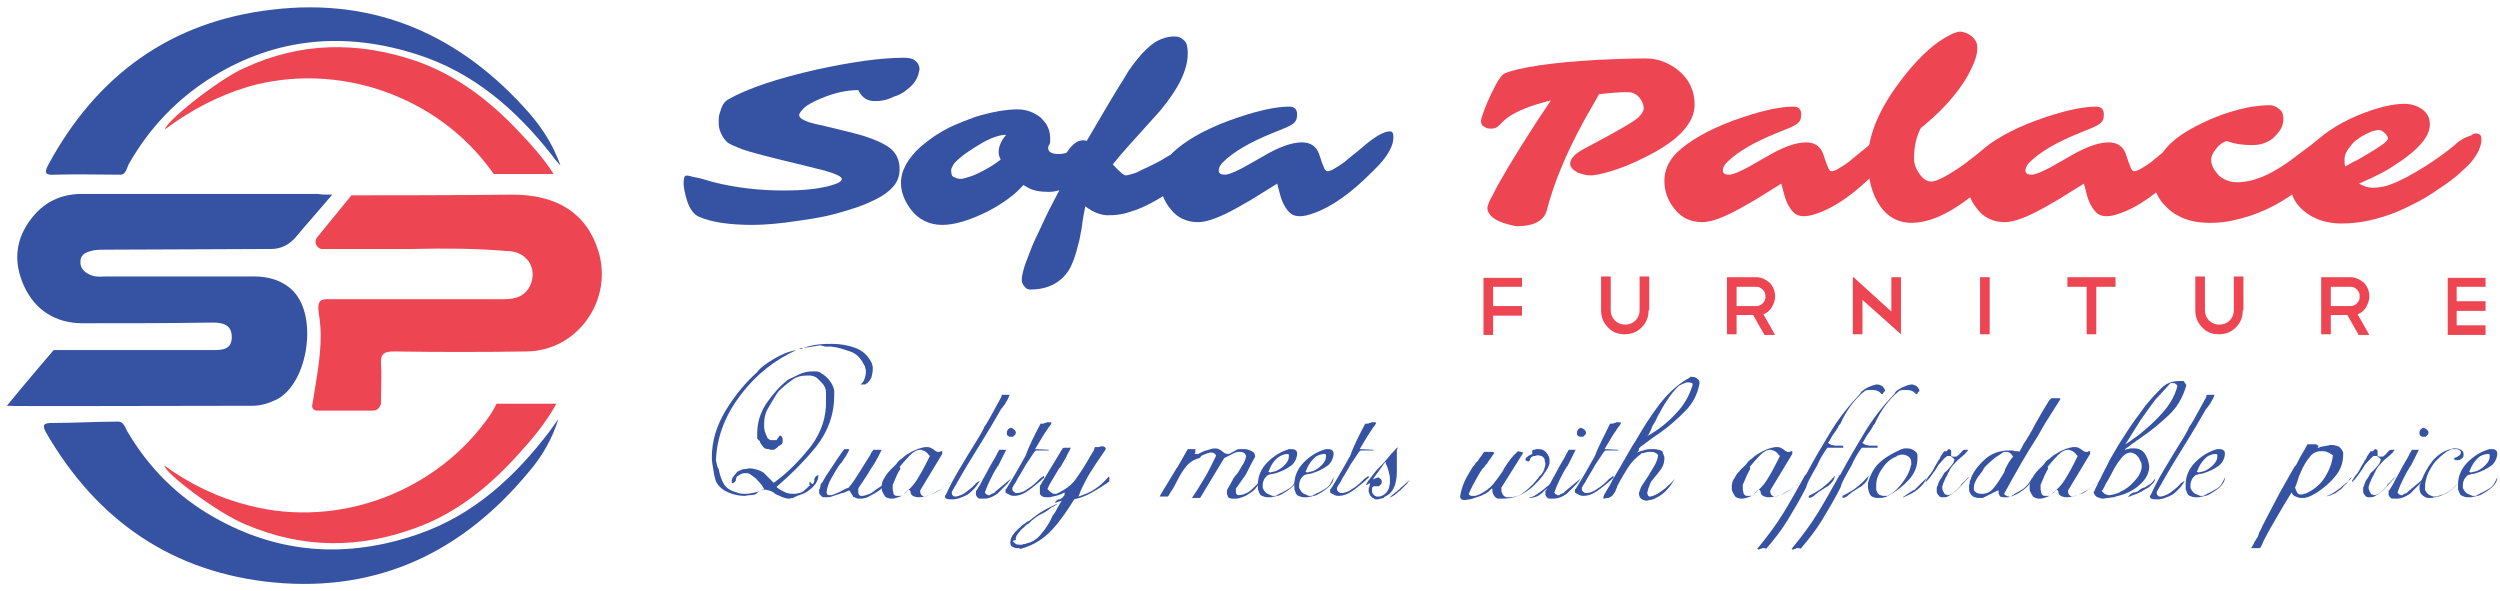 <?xml version="1.0" encoding="utf-8"?>
<!-- Generator: Adobe Illustrator 19.0.0, SVG Export Plug-In . SVG Version: 6.00 Build 0)  -->
<svg version="1.1" id="Layer_1" xmlns="http://www.w3.org/2000/svg" xmlns:xlink="http://www.w3.org/1999/xlink" x="0px" y="0px"
	 width="363.5px" height="86px" viewBox="0 0 363.5 86" style="enable-background:new 0 0 363.5 86;" xml:space="preserve">
<style type="text/css">
	.st0{fill:#3652A2;}
	.st1{fill:#ED4552;}
	.st2{fill:none;}
</style>
<g id="XMLID_6_">
	<g id="XMLID_2_">
		<g id="XMLID_190_">
			<path id="XMLID_172_" class="st0" d="M127.2,14.7c-1.1,0-1.9-0.5-2.4-1.6c-1.7,0-3.5,0.4-5.4,1.2c-1.2,0.5-2.1,1-2.5,1.4
				c-0.4,0.4-0.7,0.8-0.7,1c0,0.2,0.1,0.4,0.4,0.6c0.3,0.2,0.6,0.3,1.1,0.5c0.5,0.1,1,0.3,1.7,0.4c3.3,0.8,5.4,1.3,6.3,1.6
				c1.8,0.6,3.1,1.2,3.9,1.9c0.8,0.7,1.2,1.7,1.2,2.9c0,1-0.3,1.8-0.9,2.5c-0.6,0.7-1.4,1.3-2.4,1.8c-1,0.5-2.1,1-3.4,1.4
				c-1.2,0.4-2.6,0.8-3.9,1.1c-1.4,0.3-2.7,0.5-4.1,0.7c-2.6,0.4-4.9,0.6-6.7,0.6c-3.4,0-6-0.4-7.8-1.2c-0.7-0.3-1.3-1.1-1.7-2.3
				c-0.3-1-0.5-1.9-0.5-2.5c0-0.7,0.1-1,0.2-1.1c0.1-0.1,0.4-0.1,0.7,0c0.4,0.1,0.8,0.2,1.4,0.3l2.1,0.6c3.2,0.8,6.6,1.2,10.2,1.2
				c2.6,0,4.9-0.2,6.7-0.7c1.1-0.3,1.7-0.6,1.7-1c0-0.3-0.8-0.7-2.5-1.2c-0.8-0.2-1.7-0.4-2.8-0.7c-5.1-1.2-8.1-2-9.2-2.4
				c-1-0.4-1.7-0.7-2-0.9s-0.6-0.6-0.8-0.9c-0.4-0.7-0.6-1.3-0.6-1.9c0-0.6,0-1,0.1-1.4c0.1-0.3,0.2-0.6,0.3-0.9
				c0.2-0.6,0.5-0.9,0.9-1.2c3-1.7,7.3-3.1,13-4.4c5.1-1.1,9.3-1.7,12.6-1.7c0.7,0,1.2,0.1,1.5,0.3c0.6,0.4,0.8,0.9,0.8,1.4
				c-0.1,0.5-0.2,0.9-0.4,1.3c-0.2,0.4-0.5,0.8-0.8,1.1c-0.3,0.3-0.7,0.6-1.1,0.9c-0.4,0.2-0.8,0.5-1.3,0.6
				C128.9,14.6,128,14.7,127.2,14.7z"/>
			<path id="XMLID_174_" class="st0" d="M152.4,21.5c0,0.6,0.5,0.9,1.6,0.9c0.8,0,1.8-0.4,3.1-1.1l1.4-0.8c0.4-0.2,0.8-0.4,1.1-0.4
				c0.3,0,0.6,0.1,0.7,0.3c0.2,0.2,0.3,0.5,0.3,0.8c0,0.3-0.1,0.7-0.3,1.2c-0.2,0.5-0.5,0.9-0.9,1.4c-0.4,0.5-0.9,1-1.4,1.5
				c-0.5,0.5-1.1,0.9-1.7,1.3c-1.4,0.9-2.7,1.3-3.8,1.3c-1.3,0-2.3-0.2-3-0.6c-0.2-0.1-0.5-0.3-0.7-0.4c-1.2,1.4-3,2.7-5.3,3.9
				c-2.5,1.2-4.6,1.9-6.5,1.9c-1.9,0-3.5-0.8-4.6-2.3c-0.9-1.2-1.4-2.5-1.4-3.8c0-1.8,1-3.6,2.9-5.3c1.4-1.2,2.8-2.1,4.2-2.8
				c1.3-0.6,2.6-1.1,3.7-1.5c2.3-0.7,4.4-1.1,6.2-1.1c0.8,0,1.6,0.2,2.2,0.5c0.6,0.3,1.1,0.6,1.4,1c0.7,0.7,1.1,1.6,1.1,2.8
				c0,0.3,0,0.6-0.1,0.8C152.5,21.1,152.4,21.3,152.4,21.5z M138.3,24.7L138.3,24.7L138.3,24.7c0,0.6,0.1,0.9,0.3,1
				c0.5,0.3,1.1,0.4,1.7,0.2s1.1-0.3,1.7-0.6c1.3-0.6,2.5-1.3,3.5-2.1c-0.2-0.4-0.3-0.7-0.3-1.1c0-0.8,0.4-1.7,1.1-2.5
				c-0.9,0-2.2,0.4-3.7,1.3c-1.7,1-3,1.9-3.9,2.9C138.5,24.2,138.3,24.5,138.3,24.7z"/>
			<path id="XMLID_177_" class="st0" d="M167.6,29.4c-1.1,0.6-2.2,1.1-3.3,1.4c-1.1,0.4-2.2,0.5-3.2,0.5s-2.1-0.4-3.3-1.3
				c-0.2,1-0.4,2-0.5,3c-0.2,1-0.3,1.9-0.6,2.8c-0.2,0.9-0.5,1.8-0.8,2.5c-0.3,0.8-0.8,1.5-1.3,2c-1.2,1.2-2.8,1.8-4.8,1.8
				c-0.3,0-0.6-0.1-0.8-0.4c-0.4-0.4-0.5-0.9-0.4-1.5c0.1-0.6,0.3-1.4,0.7-2.4c0.4-1,0.8-2.2,1.4-3.4c0.6-1.2,1.2-2.6,1.9-4l2.2-4.2
				c-0.3-0.6-0.4-1.1-0.4-1.6c0-0.5,0.1-0.9,0.2-1.4c0.2-0.5,0.4-0.9,0.7-1.3c0.7-1,1.4-1.5,2.2-1.5c0.1,0,0.3,0,0.5,0.1
				c3-5.1,4.7-8,5.2-8.7l0.9-1.5c1.8-2.6,3.4-4.2,5-4.7c0.5-0.2,1.1-0.3,1.7-0.3c0.6,0,1,0.2,1.4,0.6c0.4,0.4,0.5,1,0.5,1.9
				c0,2.4-1.4,5.2-4.1,8.4l-4.5,5c-0.8,0.9-1.5,1.7-2.3,2.7c0.4,0.4,0.7,0.8,1.1,1.1c0.3,0.3,0.6,0.5,0.8,0.5c0.2,0,0.5-0.1,0.9-0.2
				c0.4-0.1,0.9-0.3,1.4-0.6c0.5-0.2,1.1-0.5,1.7-0.8c0.6-0.3,1.2-0.6,1.8-1c1.3-0.7,2.2-1.3,2.7-1.8c1-0.8,1.7-1.2,2.3-1.2
				c0.4,0,0.7,0.1,0.9,0.3c0.3,0.3,0.4,0.7,0.4,1.1c0,0.4-0.2,1-0.7,1.7c-0.4,0.7-1,1.5-1.8,2.2c-0.8,0.8-1.6,1.5-2.6,2.3
				C169.8,28.1,168.7,28.8,167.6,29.4z"/>
			<path id="XMLID_180_" class="st0" d="M202.1,19.1c0.4,0,0.5,0.3,0.5,0.9c0,1.1-0.7,2.5-2.2,4.1l-1,1c-3,3-5.8,5-8.4,5.9
				c-1.6,0.6-2.8,0.6-3.5-0.1c-0.6-0.6-1.1-1.5-1.4-2.7l-0.4-1.5l-3.7,2.3l-2.1,1.2c-2.5,1.4-4.4,2.1-5.7,2.1c-1.6,0-3-0.6-4-1.9
				c-1-1.2-1.5-2.6-1.5-4.1c0-1.5,0.6-2.9,1.8-4.1c1.8-1.7,4.5-3.3,8.3-4.7c3.6-1.3,6.5-2,8.7-2c0.7,0,1.1,0.4,1.1,1.1
				c0,0.5-0.1,0.9-0.3,1.1c-0.2,0.3-0.6,0.5-1.2,0.8l-2.2,0.9c-3.2,1.3-5.6,2.7-7.1,4.2c-0.4,0.4-0.6,0.8-0.6,1.2s0.3,0.6,0.9,0.6
				c0.6,0,2-0.6,4.2-1.9l1.4-0.8c2.2-1.3,4.1-2,5.6-2c1.3,0,2.1,0.6,2.5,1.7c0.1,0.3,0.2,0.6,0.3,0.9c0.1,0.3,0.2,0.6,0.3,0.8
				c0.2,0.6,0.4,0.8,0.6,0.8c0.2,0,0.4-0.1,0.7-0.2c0.3-0.2,0.7-0.4,1-0.6c0.4-0.3,0.8-0.5,1.2-0.9l2.1-1.7
				C199.8,19.9,201.2,19.1,202.1,19.1z"/>
			<path id="XMLID_184_" class="st1" d="M216.5,31c-0.2-0.3-0.3-0.7-0.2-1c0.1-0.3,0.2-0.7,0.5-1.2c0.3-0.5,0.6-1.2,1-1.9l1.5-2.6
				l1.9-3.1l2.1-3.3l2.2-3.3c-2.8,0.7-4.9,1.5-6.3,2.5c-0.2,0.2-0.4,0.3-0.6,0.5l-0.6,0.6c-0.4,0.4-0.7,0.5-1.1,0.5
				c-0.3,0-0.6,0-0.8-0.1c-0.2-0.1-0.3-0.2-0.5-0.3c-0.3-0.3-0.3-0.7-0.2-1.1c0.5-1.6,1.2-3.2,2.1-4.9c0.5-0.9,0.9-1.4,1.2-1.6
				c2.2-0.9,6.7-1.6,13.6-2c2.2-0.1,4.6-0.2,7.1-0.2c1.6,0,3.2,0.6,4.6,1.7c1.6,1.3,2.4,3,2.4,5c0,2.6-2.2,5.1-6.7,7.4
				c-2.5,1.3-4.8,2.2-7,2.7c-0.6,0.1-1,0.2-1.3,0.2c-0.3,0-0.6,0-1-0.1c-0.4-0.1-0.7-0.2-1-0.3c-0.7-0.4-1.1-0.8-1.1-1.3
				c0-0.7,0.7-1.5,2.1-2.2l3.7-2c2.2-1.2,3.5-2,4.1-2.5c0.5-0.5,0.8-1,0.8-1.3c0-0.3-0.1-0.7-0.2-0.9c-0.1-0.3-0.3-0.5-0.5-0.8
				c-0.5-0.5-1-0.7-1.6-0.7c-1.2,0-2.6,0.1-4.2,0.3l-2.1,3.7c-2.7,4.9-4.5,9.3-5.5,13.2c-0.4,1.5-1.9,2.3-4.4,2.3
				C218.5,32.5,217.1,32,216.5,31z"/>
			<path id="XMLID_188_" class="st1" d="M275.3,19.1c0.4,0,0.6,0.3,0.6,0.9c0,1.1-0.7,2.5-2.2,4.1l-1,1c-3,3-5.8,5-8.4,5.9
				c-1.6,0.6-2.8,0.6-3.5-0.1c-0.6-0.6-1.1-1.5-1.4-2.7l-0.4-1.5l-3.7,2.3l-2.1,1.2c-2.5,1.4-4.4,2.1-5.7,2.1c-1.6,0-3-0.6-4-1.9
				c-1-1.2-1.5-2.6-1.5-4.1c0-1.5,0.6-2.9,1.8-4.1c1.8-1.7,4.5-3.3,8.3-4.7c3.6-1.3,6.5-2,8.7-2c0.7,0,1.1,0.4,1.1,1.1
				c0,0.5-0.1,0.9-0.3,1.1c-0.2,0.3-0.6,0.5-1.2,0.8l-2.2,0.9c-3.2,1.3-5.6,2.7-7.1,4.2c-0.4,0.4-0.6,0.8-0.6,1.2s0.3,0.6,0.9,0.6
				c0.6,0,2-0.6,4.2-1.9l1.4-0.8c2.2-1.3,4.1-2,5.6-2c1.3,0,2.1,0.6,2.5,1.7c0.1,0.3,0.2,0.6,0.3,0.9c0.1,0.3,0.2,0.6,0.3,0.8
				c0.2,0.6,0.4,0.8,0.6,0.8s0.4-0.1,0.7-0.2c0.3-0.2,0.7-0.4,1-0.6c0.4-0.3,0.8-0.5,1.2-0.9l2.1-1.7
				C273,19.9,274.4,19.1,275.3,19.1z"/>
			<path id="XMLID_191_" class="st1" d="M292.1,19.9c0.7,0,1.1,0.3,1.1,0.9c0,0.7-0.4,1.6-1.3,2.7c-1.5,1.7-3.2,3.4-5.2,5
				c-3.3,2.6-6.2,3.9-8.8,3.9c-1.8,0-3.4-0.8-4.5-2.4c-1.2-1.7-1.8-3.9-1.8-6.8c0-3.7,1.8-7.8,5.4-12.3c2.3-2.9,4.5-4.8,6.5-5.8
				c0.6-0.3,1.1-0.5,1.5-0.5c0.3,0,0.6,0.1,0.9,0.2c0.3,0.1,0.5,0.3,0.8,0.5c0.6,0.5,0.8,1,0.8,1.7c0,0.7-0.2,1.5-0.6,2.4
				c-0.4,0.9-0.9,1.9-1.6,2.9c-1.5,2.2-3.5,4.3-6,6.3c-0.7,1.3-1,2.8-1,4.5c0,0.8,0.3,1.5,0.8,2.2c0.5,0.7,1.1,1.1,1.7,1.1
				c0.8,0,2.5-0.9,4.9-2.6l3.1-2.4C289.9,20.4,291.1,19.9,292.1,19.9z"/>
			<path id="XMLID_194_" class="st1" d="M319.3,19.1c0.4,0,0.6,0.3,0.6,0.9c0,1.1-0.7,2.5-2.2,4.1l-1,1c-3,3-5.8,5-8.4,5.9
				c-1.6,0.6-2.8,0.6-3.5-0.1c-0.6-0.6-1.1-1.5-1.4-2.7l-0.4-1.5l-3.7,2.3l-2.1,1.2c-2.5,1.4-4.4,2.1-5.7,2.1c-1.6,0-3-0.6-4-1.9
				c-1-1.2-1.5-2.6-1.5-4.1c0-1.5,0.6-2.9,1.8-4.1c1.8-1.7,4.5-3.3,8.3-4.7c3.6-1.3,6.5-2,8.7-2c0.7,0,1.1,0.4,1.1,1.1
				c0,0.5-0.1,0.9-0.3,1.1c-0.2,0.3-0.6,0.5-1.2,0.8l-2.2,0.9c-3.2,1.3-5.6,2.7-7.1,4.2c-0.4,0.4-0.6,0.8-0.6,1.2s0.3,0.6,0.9,0.6
				c0.6,0,2-0.6,4.2-1.9l1.4-0.8c2.2-1.3,4.1-2,5.6-2c1.3,0,2.1,0.6,2.5,1.7c0.1,0.3,0.2,0.6,0.3,0.9c0.1,0.3,0.2,0.6,0.3,0.8
				c0.2,0.6,0.4,0.8,0.6,0.8s0.4-0.1,0.7-0.2c0.3-0.2,0.7-0.4,1-0.6c0.4-0.3,0.8-0.5,1.2-0.9l2.1-1.7
				C317,19.9,318.3,19.1,319.3,19.1z"/>
			<path id="XMLID_196_" class="st1" d="M340.2,21c0,0.5-0.7,1.6-2.1,3.1c-1.4,1.6-2.9,2.9-4.3,3.8c-2.7,2-5.7,3.4-8.9,4.1
				c-1.2,0.3-2.4,0.4-3.5,0.4s-2-0.1-2.8-0.3c-0.7-0.2-1.4-0.4-2-0.8c-0.6-0.3-1.1-0.7-1.5-1.1c-0.4-0.4-0.8-0.8-1.1-1.3
				c-0.6-0.9-0.8-1.7-0.8-2.5c0-0.8,0.1-1.4,0.2-2c0.2-0.6,0.4-1.1,0.7-1.6c1-1.9,3.1-3.5,6.3-5c2.5-1.2,4.9-1.9,7.1-2.3
				c1-0.1,1.7-0.2,2.1-0.2c0.4,0,0.8,0,1,0.1c0.3,0.1,0.5,0.2,0.7,0.4c0.5,0.3,0.7,0.8,0.7,1.4c0,0.6-0.1,1.1-0.4,1.6
				c-0.3,0.5-0.7,0.9-1.1,1.3c-0.9,0.7-1.9,1-3,1c-1.5,0-2.7-0.2-3.7-0.6c-0.7,0.2-1.3,0.7-1.7,1.3c-0.4,0.5-0.6,1-0.6,1.4
				c0,0.4,0.1,0.8,0.3,1.2c0.2,0.4,0.5,0.7,0.8,1.1c0.8,0.7,1.7,1,2.7,1c2.5,0,5.4-1.3,8.7-3.9l1.6-1.2c1.7-1.3,2.8-1.9,3.5-1.9
				C339.9,19.6,340.2,20,340.2,21z"/>
			<path id="XMLID_198_" class="st1" d="M360,19.4c0.6,0,0.8,0.3,0.8,0.9c0,0.4-0.1,0.9-0.4,1.6c-0.3,0.6-0.7,1.2-1.2,1.8
				c-0.5,0.5-1.1,1.1-1.8,1.7c-0.7,0.6-1.5,1.2-2.4,1.8c-0.9,0.6-1.9,1.3-3,1.9c-1.1,0.6-2.3,1.2-3.5,1.7c-2.7,1.1-5.4,1.7-8,1.7
				c-2,0-3.7-0.5-5.1-1.5c-1.5-1.1-2.3-2.4-2.3-3.9c0-2.4,1.3-4.7,3.9-6.8c2.2-1.9,4.9-3.3,7.9-4.3c1.8-0.6,3.4-0.9,4.7-0.9
				c1,0,1.9,0.3,2.6,0.8c0.8,0.6,1.1,1.3,1.1,2.2c0,1.5-1.2,3.1-3.5,4.8c-0.4,0.3-0.7,0.5-1,0.7l-0.6,0.4c-1.1,0.8-2.9,1.7-5.2,2.7
				c0.7,0.4,1.4,0.6,2,0.6c0.6,0,1.2-0.1,1.7-0.2c0.5-0.1,1.1-0.4,1.7-0.6c0.6-0.3,1.3-0.6,2-1s1.4-0.8,2.2-1.3
				c1.6-1,3.1-2.1,4.3-3.1c0.6-0.6,1.4-1.1,2.4-1.4C359.5,19.5,359.8,19.4,360,19.4z M341,24.2l0.9-0.5c0.3-0.2,0.6-0.3,0.8-0.4
				c2.3-1.3,3.6-2.2,4-2.5c0.3-0.3,0.5-0.5,0.5-0.6s0-0.3-0.1-0.4c-0.1-0.2-0.2-0.3-0.3-0.4c-0.3-0.3-0.6-0.5-0.9-0.5
				s-0.7,0.1-1,0.2s-0.7,0.3-1.1,0.5c-0.4,0.2-0.7,0.4-1.1,0.7c-0.4,0.3-0.7,0.6-0.9,0.9c-0.6,0.7-0.9,1.3-0.9,1.9
				C340.9,23.6,340.9,24,341,24.2z"/>
		</g>
		<g id="XMLID_193_">
			<g id="XMLID_39_">
				<path id="XMLID_84_" class="st0" d="M112.5,52.2c1-0.6,2.1-1.1,3.3-1.3c-3.1,1.4-5.8,3.5-8.1,6.5c-2.2,2.9-3.5,6.1-3.6,9.6
					c0,0.1,0.1,0.2,0.1,0.4c0,0.1,0.1,0.3,0.1,0.4c0,0.1,0,0.1,0.1,0.2c0,0.1,0,0.1,0.1,0.2c0.1,0.6,0.3,1.3,0.6,1.9
					c0.3,0.6,0.7,1,1.4,1.3c0.3,0.1,0.6,0.2,0.9,0.3c0.3,0.1,0.7,0.1,1,0.1c0.5,0,1-0.1,1.4-0.2c0.5-0.1,0.9-0.3,1.3-0.5
					c-0.2-0.4-0.5-0.8-0.9-1.2c-0.3-0.4-0.8-0.7-1.2-1c-0.1,0-0.2-0.1-0.3-0.1c-0.1,0-0.2,0-0.3,0c-0.2,0-0.4,0-0.6,0.1
					c-0.2,0.1-0.4,0.2-0.5,0.3c-0.1,0-0.2,0.1-0.2,0.2c0,0.1-0.1,0.2-0.1,0.2c0,0,0,0,0,0.1c0,0,0,0,0,0.1c0,0.1-0.1,0.2-0.2,0.3
					c-0.1,0.1-0.2,0.1-0.3,0.2c0,0,0-0.1-0.1-0.1c0,0,0-0.1,0-0.1c0,0,0-0.1,0-0.1c0,0,0-0.1,0-0.1c0-0.2,0.1-0.5,0.3-0.7
					c0.2-0.2,0.3-0.4,0.5-0.6c0,0,0.1-0.1,0.2-0.1c0.1,0,0.1-0.1,0.2-0.1c0.2-0.1,0.4-0.2,0.7-0.2c0.3,0,0.5-0.1,0.7-0.1
					c0.4,0,0.8,0.1,1.1,0.2c0.4,0.1,0.7,0.3,0.9,0.4l1.5,1.5c2.1-1.5,3.8-3.3,5.4-5.3c1.5-2,2.3-4.3,2.2-6.8c0-0.2,0-0.3,0-0.5
					c0-0.2,0-0.3,0-0.5c0-0.4-0.1-0.8-0.4-1.2c-0.3-0.3-0.6-0.7-1-1c0,0-0.1-0.1-0.2-0.1c-0.1,0-0.1-0.1-0.2-0.1
					c-0.2,0-0.3-0.1-0.5-0.1c-0.2,0-0.3,0-0.4,0c-0.9,0-1.7,0.2-2.3,0.7c-0.7,0.5-1.3,1-1.9,1.6c-0.1,0.1-0.1,0.2-0.2,0.3
					c-0.1,0.1-0.2,0.2-0.2,0.3c-0.4,0.6-0.8,1.3-1.2,2c-0.4,0.7-0.5,1.5-0.5,2.2c0,0.3,0,0.6,0.1,1c0.1,0.3,0.2,0.6,0.4,1
					c0.1,0.1,0.3,0.2,0.4,0.3c0.1,0,0.3,0,0.5,0c0,0,0.1,0,0.1,0c0,0,0.1,0,0.1,0c0,0,0.1,0,0.1,0c0,0,0.1,0,0.1,0l0.5-0.7
					c0.2,0.1,0.3,0.2,0.3,0.3c0.1,0.1,0.1,0.2,0.1,0.4c0,0.1,0,0.1,0,0.2c0,0.1,0,0.2-0.1,0.3c0,0,0,0.1-0.1,0.1c0,0,0,0.1-0.1,0.1
					c0,0-0.1,0.1-0.2,0.1c-0.1,0-0.1,0.1-0.2,0.2c-0.1,0.1-0.3,0.2-0.4,0.3c-0.1,0.1-0.3,0.1-0.5,0.1c-0.1,0-0.1,0-0.2,0
					c-0.1,0-0.1-0.1-0.2-0.1c-0.4,0-0.7-0.1-0.8-0.3c-0.2-0.2-0.3-0.4-0.5-0.7c0,0,0-0.1,0-0.1c0-0.1-0.1-0.1-0.2-0.2
					c-0.1-0.1-0.1-0.2-0.2-0.2c0-0.1,0-0.1,0-0.2c0-0.1,0-0.1,0-0.2s0-0.1,0-0.2s0-0.1,0-0.2c0-1.5,0.4-2.9,1.3-4.3
					c0.9-1.3,1.9-2.5,3.2-3.5c0.1,0,0.1-0.1,0.2-0.1c0.1,0,0.1-0.1,0.2-0.1c0.5-0.2,1-0.5,1.5-0.7c0.5-0.2,1.1-0.3,1.7-0.3
					c0.1,0,0.3,0,0.4,0c0.1,0,0.3,0,0.5,0.1c0,0,0,0,0.1,0c0,0,0,0,0.1,0.1c0.5,0.3,0.9,0.6,1.3,1.1c0.4,0.5,0.6,1,0.7,1.5
					c0,0.1,0,0.2,0,0.3s0,0.2,0,0.3c0,2.9-0.9,5.3-2.6,7.5c-1.7,2.1-3.7,4.1-5.8,5.9c0.3,0.3,0.7,0.5,1.1,0.7
					c0.4,0.2,0.8,0.3,1.3,0.3c0.1,0,0.2,0,0.4,0c0.1,0,0.3-0.1,0.4-0.1c0.2,0,0.4-0.1,0.6-0.2c0.2-0.1,0.3-0.3,0.5-0.4
					c0.1-0.1,0.2-0.2,0.3-0.3c0.1-0.1,0.2-0.2,0.3-0.2c0,0-0.1-0.1-0.1-0.1c0,0,0-0.1,0-0.1c0,0,0,0,0-0.1c0,0,0,0,0-0.1
					c0,0,0-0.1,0-0.1c0,0,0-0.1,0-0.1l0.4,0.4c0.1-0.1,0.2-0.1,0.2-0.2c0-0.1,0.1-0.2,0.1-0.3c0,0,0,0,0-0.1c0,0,0,0,0-0.1
					c0-0.1,0.1-0.3,0.2-0.4c0.1-0.1,0.2-0.2,0.4-0.2c0,0.6-0.3,1.2-0.8,1.7c-0.5,0.5-1.1,0.9-1.7,1.1c-0.1,0-0.2,0.1-0.3,0.1
					c-0.1,0-0.2,0.1-0.3,0.1c-0.2,0.1-0.4,0.2-0.6,0.3c-0.2,0-0.4,0.1-0.6,0.1c-0.3,0-0.6-0.1-0.9-0.2c-0.3-0.1-0.6-0.3-0.9-0.4
					c-0.1,0-0.2-0.1-0.3-0.2c-0.1-0.1-0.2-0.1-0.3-0.2c-0.2-0.1-0.3-0.1-0.5-0.2c-0.2,0-0.3-0.1-0.5-0.1c-0.1,0-0.2,0-0.2,0
					c-0.1,0-0.2,0-0.3,0.1c-0.2,0-0.3,0.1-0.5,0.2c-0.2,0.1-0.3,0.3-0.5,0.4c-0.2,0-0.5,0.1-0.8,0.1c-0.3,0-0.5,0.1-0.8,0.1
					c-0.8,0-1.6-0.2-2.3-0.5c-0.7-0.3-1.4-0.8-1.8-1.6c-0.2-0.6-0.3-1.2-0.4-1.8c-0.1-0.6-0.2-1.2-0.2-1.7c0-2.4,0.7-4.6,2-6.8
					c1.3-2.1,2.8-4,4.6-5.6C110.5,53.5,111.5,52.8,112.5,52.2z M116.2,50.7C116.2,50.7,116.3,50.7,116.2,50.7
					c0.1-0.1,0.2-0.1,0.2-0.1c0,0,0.1,0,0.1,0c0,0,0,0,0.1,0c0,0,0,0,0.1,0c0,0,0,0.1-0.1,0.1c0,0-0.1,0-0.1,0c0,0,0,0-0.1,0
					C116.3,50.7,116.3,50.7,116.2,50.7C116.3,50.7,116.2,50.7,116.2,50.7C116.2,50.7,116.1,50.7,116.2,50.7
					C116.1,50.7,116.2,50.7,116.2,50.7z M118.9,50.1c0.7-0.1,1.4-0.1,2.1-0.1c1.2,0,2.3,0.2,3.4,0.6c1.1,0.4,1.9,1.2,2.4,2.3
					c0,0.1,0,0.2,0.1,0.4c0,0.1,0,0.3,0,0.4c0,0.4-0.1,0.8-0.2,1.2c-0.2,0.4-0.4,0.7-0.9,1h-0.7c0.3-0.2,0.5-0.5,0.6-0.8
					c0.1-0.3,0.2-0.7,0.2-1c0-0.2,0-0.4-0.1-0.6c0-0.2-0.1-0.4-0.2-0.5c-0.5-1-1.1-1.6-2-1.9c-0.9-0.3-1.7-0.6-2.7-0.7
					c-0.1,0-0.2,0-0.4,0c-0.1,0-0.2,0-0.4,0c-0.1,0-0.2,0-0.4-0.1c-0.1,0-0.2,0-0.4-0.1l-2.5,0.4C117.6,50.3,118.2,50.2,118.9,50.1z
					"/>
				<path id="XMLID_88_" class="st0" d="M122.8,65.3c0.1,0,0.1,0,0.2,0c0.1,0,0.2,0,0.3,0c0.1,0,0.2,0.1,0.2,0.1
					c-0.2,0.3-0.3,0.6-0.5,0.9c-0.2,0.3-0.4,0.6-0.6,0.9c0,0,0,0.1-0.1,0.1c0,0,0,0.1-0.1,0.1c-0.5,0.7-0.9,1.4-1.3,2.1
					s-0.6,1.3-0.7,1.9c0,0,0,0,0,0.1s0,0,0,0.1c0,0.1,0,0.2,0.1,0.3s0.2,0.1,0.3,0.1c0.2,0,0.4,0,0.6-0.1c0.2-0.1,0.5-0.2,0.7-0.3
					c0.1,0,0.1,0,0.2-0.1c0.1,0,0.1,0,0.2-0.1c0.2-0.1,0.4-0.2,0.6-0.3c0.2-0.1,0.3-0.1,0.5-0.2c0.6-0.7,1.1-1.5,1.6-2.3
					c0.5-0.8,1-1.6,1.5-2.4c0.1-0.1,0.1-0.3,0.2-0.4c0.1-0.1,0.2-0.3,0.3-0.4l1.2,0c-0.3,0.6-0.6,1.2-1,1.9
					c-0.4,0.6-0.8,1.2-1.2,1.9c-0.2,0.3-0.4,0.6-0.6,0.9c-0.2,0.3-0.4,0.6-0.6,0.9c0,0,0,0.1,0,0.1c0,0,0,0.1,0,0.1c0,0,0,0.1,0,0.1
					c0,0,0,0.1,0,0.1s0,0.1,0,0.1c0,0,0,0.1,0,0.1c0,0.1,0,0.2,0.1,0.3c0,0.1,0.1,0.1,0.2,0.2c0,0,0,0,0.1,0c0,0,0,0,0.1,0
					c0,0,0,0,0,0c0,0,0,0,0.1,0c0.2,0,0.5-0.1,0.8-0.2c0.3-0.1,0.7-0.3,1-0.6c0.3-0.2,0.6-0.4,0.9-0.6c0.3-0.2,0.5-0.5,0.8-0.8
					c-0.2,0.5-0.5,0.9-0.9,1.3c-0.4,0.3-0.9,0.6-1.5,0.9c-0.2,0.1-0.5,0.3-0.7,0.3c-0.3,0.1-0.5,0.1-0.8,0.1c-0.1,0-0.1,0-0.2,0
					c-0.1,0-0.2,0-0.3-0.1c-0.1,0-0.2-0.1-0.3-0.1c-0.1,0-0.2-0.1-0.2-0.2l-0.5-0.8c-0.2,0.1-0.3,0.1-0.5,0.2
					c-0.2,0.1-0.4,0.2-0.6,0.2c-0.1,0-0.2,0.1-0.3,0.1c-0.1,0-0.2,0.1-0.3,0.1c-0.3,0.1-0.6,0.2-0.9,0.3c-0.3,0.1-0.5,0.1-0.8,0.1
					c-0.1,0-0.2,0-0.3,0c-0.1,0-0.2,0-0.3-0.1c-0.1-0.1-0.2-0.2-0.3-0.3c-0.1-0.1-0.1-0.3-0.1-0.4c0-0.1,0-0.1,0-0.2
					c0-0.1,0-0.2,0.1-0.2c0-0.2,0.1-0.3,0.1-0.5c0-0.2,0.1-0.3,0.2-0.4c0.3-0.4,0.5-0.9,0.8-1.3c0.3-0.4,0.5-0.8,0.8-1.2
					c0.3-0.4,0.5-0.8,0.8-1.2c0.3-0.4,0.5-0.8,0.8-1.1C122.7,65.3,122.8,65.3,122.8,65.3z"/>
				<path id="XMLID_90_" class="st0" d="M130.7,68.5c-0.1,0.2-0.2,0.4-0.3,0.6c-0.1,0.2-0.2,0.5-0.3,0.7c-0.1,0.2-0.2,0.5-0.3,0.7
					c0,0,0,0.1,0,0.2c0,0.1,0,0.1,0,0.2c0,0,0,0,0,0.1c0,0,0,0,0,0.1c0,0.2,0.1,0.4,0.1,0.6s0.2,0.4,0.5,0.4c0,0,0.1,0,0.1,0
					c0,0,0.1,0,0.1,0c0,0,0.1,0,0.1,0c0,0,0.1,0,0.1,0c0,0,0.1,0,0.1,0c0,0,0.1,0,0.1,0c0.1,0,0.2,0,0.3-0.1
					c-0.2,0.1-0.4,0.2-0.7,0.3c-0.3,0.1-0.6,0.2-0.8,0.2c0,0-0.1,0-0.1,0c0,0-0.1,0-0.1,0c-0.2,0-0.3,0-0.5-0.1
					c-0.1,0-0.3-0.1-0.4-0.2c-0.2-0.3-0.3-0.5-0.4-0.7c-0.1-0.2-0.1-0.4-0.1-0.7c0-0.5,0.1-0.9,0.4-1.3c0.2-0.4,0.5-0.8,0.9-1.2
					c0-0.1,0.1-0.1,0.2-0.2c0.1-0.1,0.1-0.1,0.2-0.2c0,0,0.1-0.1,0.1-0.1c0,0,0.1-0.1,0.1-0.1c0.1-0.1,0.3-0.3,0.4-0.5
					c0.2-0.2,0.4-0.4,0.6-0.5c0.3-0.3,0.7-0.6,1.1-0.8c0.4-0.3,0.8-0.4,1.2-0.6c0.2-0.1,0.4-0.1,0.6-0.2c0.2,0,0.4-0.1,0.6-0.1
					c0.2,0,0.5,0,0.7,0.1c0.2,0.1,0.4,0.2,0.6,0.4c0.1,0,0.1,0.1,0.2,0.1c0,0,0.1,0,0.1,0.1c0,0,0,0,0.1,0c0,0,0,0,0.1,0
					c0,0,0.1,0,0.2,0c0.1,0,0.1,0,0.2-0.1c0,0,0.1,0,0.1,0c0,0,0.1,0,0.1,0V66l-3.2,5.3c0,0,0,0,0,0.1s0,0,0,0.1
					c0,0.2,0.1,0.4,0.2,0.5c0.1,0.1,0.3,0.2,0.4,0.2c0.4-0.1,0.8-0.2,1.2-0.4c0.4-0.2,0.7-0.4,1.1-0.6c0.4-0.3,0.9-0.6,1.4-1.1
					c0,0.1-0.1,0.1-0.2,0.2c-0.1,0.1-0.2,0.2-0.3,0.2c-0.3,0.3-0.6,0.5-1,0.8c-0.4,0.2-0.8,0.5-1.2,0.6c-0.3,0.1-0.7,0.3-1,0.3
					c-0.3,0.1-0.6,0.1-0.9,0.1c-0.2,0-0.3,0-0.5-0.1c-0.1,0-0.3-0.1-0.4-0.2c0,0-0.1-0.1-0.1-0.1c0,0,0-0.1-0.1-0.2v0
					c0,0,0-0.1,0-0.2c0-0.1-0.1-0.1-0.1-0.2c-0.1-0.1-0.2-0.1-0.3,0c-0.1,0-0.2,0.1-0.2,0.2h0c0,0.1-0.1,0.1-0.2,0.2
					c-0.1,0-0.1,0.1-0.2,0.1c0.8-0.6,1.4-1.2,1.9-2c0.5-0.8,0.9-1.5,1.3-2.3c0.1-0.2,0.2-0.4,0.3-0.6c0.1-0.2,0.2-0.4,0.3-0.6
					c0,0-0.1-0.1-0.1-0.1c0,0-0.1-0.1-0.1-0.1c-0.1-0.1-0.2-0.3-0.4-0.4c-0.1-0.1-0.3-0.2-0.4-0.2c-0.1,0-0.1,0-0.2-0.1
					c-0.1,0-0.1,0-0.2,0c-0.5,0-1,0.3-1.5,0.8c-0.5,0.5-1,1.1-1.5,1.7C131,68.1,130.9,68.3,130.7,68.5z"/>
				<path id="XMLID_92_" class="st0" d="M145.7,57.4c0.1,0,0.2,0,0.3,0c0,0,0.1,0,0.1,0c0,0,0.1,0,0.1,0c0,0,0,0,0.1,0
					c0,0,0,0,0.1,0c0.1,0,0.1,0,0.2,0c0.1,0,0.1,0,0.2,0c-0.1,0.3-0.2,0.5-0.3,0.7c-0.1,0.2-0.2,0.3-0.3,0.5c0,0.1-0.1,0.2-0.2,0.3
					c-0.1,0.1-0.1,0.2-0.2,0.3c0,0-0.1,0.1-0.1,0.1c0,0,0,0.1-0.1,0.1c-0.9,1.6-1.8,3.1-2.6,4.4c-0.8,1.3-1.6,2.6-2.4,3.9
					c-0.2,0.4-0.5,0.8-0.7,1.2c-0.2,0.4-0.5,0.8-0.7,1.2c-0.1,0.2-0.2,0.4-0.4,0.7c-0.1,0.2-0.3,0.5-0.4,0.7c0,0,0,0.1,0,0.1
					c0,0,0,0.1,0,0.1c0,0,0,0,0,0.1c0,0.1,0.1,0.2,0.2,0.3c0.1,0.1,0.2,0.1,0.4,0.1c0.5-0.1,1-0.3,1.4-0.6c0.4-0.3,0.8-0.6,1.2-1
					c0.1-0.1,0.1-0.1,0.2-0.2c0.1-0.1,0.1-0.2,0.2-0.2c0.1-0.1,0.2-0.1,0.3-0.2c0.1-0.1,0.2-0.1,0.2-0.2c0,0.1-0.1,0.1-0.1,0.2
					c0,0.1-0.1,0.1-0.1,0.2c-0.2,0.3-0.4,0.6-0.7,0.9c-0.3,0.3-0.6,0.6-0.9,0.8c-0.2,0.1-0.4,0.2-0.6,0.3c-0.3,0.1-0.5,0.2-0.8,0.3
					c-0.2,0-0.4,0.1-0.6,0.1c-0.2,0-0.4,0-0.5,0c-0.2,0-0.4,0-0.6-0.1c-0.1,0-0.2-0.2-0.2-0.3c0,0,0-0.1,0-0.1c0,0,0-0.1,0.1-0.1
					c0.5-1.1,1.1-2.3,2-3.8c0.9-1.5,1.8-3,2.8-4.6c0.1-0.2,0.3-0.5,0.4-0.7c0.1-0.2,0.3-0.5,0.4-0.8c0.5-0.7,0.9-1.5,1.3-2.2
					c0.4-0.7,0.8-1.5,1.2-2.2C145.6,57.4,145.7,57.4,145.7,57.4z"/>
				<path id="XMLID_94_" class="st0" d="M146.3,65.4c-0.2,0.4-0.4,0.8-0.6,1.2c-0.2,0.4-0.4,0.8-0.6,1.2c0,0,0,0-0.1,0
					c0,0,0,0,0,0.1c-0.4,0.6-0.7,1.2-1,1.8c-0.3,0.6-0.6,1.3-0.8,1.9c0.1,0.2,0.2,0.3,0.3,0.3c0.1,0.1,0.2,0.1,0.3,0.1
					c0,0,0.1,0,0.1,0c0,0,0.1,0,0.1-0.1c0.1,0,0.1-0.1,0.2-0.1c0.1,0,0.2-0.1,0.3-0.1c0,0,0.1,0,0.1-0.1c0,0,0.1,0,0.1-0.1l2.4-2
					c-0.1,0.1-0.2,0.2-0.3,0.4c-0.1,0.1-0.2,0.2-0.3,0.4c-0.5,0.5-1,1-1.5,1.5c-0.6,0.4-1.2,0.7-1.9,0.7c-0.1,0-0.2,0-0.3,0
					c-0.1,0-0.2,0-0.3,0c-0.2,0-0.3-0.1-0.4-0.2c-0.1-0.1-0.2-0.3-0.2-0.4c0,0,0-0.1,0-0.1c0,0,0-0.1,0-0.1c0,0,0,0,0-0.1
					c0,0,0,0,0-0.1c0,0,0-0.1,0-0.1c0,0,0-0.1,0.1-0.1c0.1-0.2,0.2-0.3,0.3-0.5c0.1-0.2,0.2-0.3,0.3-0.5c0.2-0.4,0.4-0.8,0.7-1.3
					c0.2-0.4,0.5-0.9,0.7-1.3c0.2-0.4,0.5-0.8,0.7-1.2c0.2-0.4,0.4-0.8,0.6-1.1L146.3,65.4z M147.5,62.5c0.1,0.1,0.2,0.2,0.2,0.4v0
					v0c0,0.1,0,0.2-0.1,0.3c-0.1,0.1-0.2,0.2-0.3,0.3c0,0,0,0-0.1,0c0,0,0,0-0.1,0c0,0,0,0-0.1,0c0,0,0,0-0.1,0
					c-0.1,0-0.2,0-0.3-0.1c-0.1-0.1-0.2-0.1-0.2-0.3c0,0,0-0.1,0-0.1c0,0,0-0.1,0-0.1c0,0,0,0,0-0.1c0-0.1,0.1-0.3,0.2-0.4
					c0.1-0.1,0.3-0.2,0.4-0.2C147.3,62.3,147.4,62.4,147.5,62.5z"/>
				<path id="XMLID_97_" class="st0" d="M151.3,61.6L151.3,61.6c0.1,0,0.2,0,0.3,0s0.2,0,0.3-0.1c0.1,0,0.2,0,0.3-0.1
					c0.1,0,0.2,0,0.3,0c0,0,0.1,0,0.2,0c0.1,0,0.1,0,0.2,0.1c-0.1,0.2-0.2,0.4-0.4,0.6c-0.1,0.2-0.3,0.4-0.4,0.6
					c-0.1,0.1-0.1,0.2-0.2,0.3c-0.1,0.1-0.1,0.2-0.2,0.3c-0.2,0.3-0.4,0.7-0.6,1s-0.4,0.7-0.6,1l2,0.1v0.1c0,0-0.1,0-0.1,0
					c0,0-0.1,0-0.1,0c0,0-0.1,0-0.1,0s-0.1,0-0.1,0c-0.1,0-0.2,0-0.3,0c-0.1,0-0.2,0-0.3,0c-0.1,0-0.1,0-0.2,0c-0.1,0-0.2,0-0.2,0
					c-0.1,0-0.3,0-0.4,0c-0.1,0-0.2,0.1-0.3,0.2c-0.1,0.2-0.3,0.4-0.4,0.6c-0.1,0.2-0.3,0.4-0.4,0.6c-0.3,0.4-0.6,0.9-0.8,1.3
					c-0.3,0.5-0.6,1-0.9,1.5c0,0.1-0.1,0.1-0.1,0.2c0,0.1-0.1,0.1-0.1,0.2c-0.1,0.1-0.1,0.2-0.2,0.3c-0.1,0.1-0.1,0.2-0.2,0.3
					c0,0.1,0,0.1-0.1,0.2c0,0.1,0,0.2,0,0.2c0,0.1,0,0.2,0.1,0.3c0.1,0.1,0.2,0.2,0.4,0.3c0.6,0,1.2-0.2,1.7-0.6
					c0.5-0.3,1-0.7,1.4-1.1c0.1-0.1,0.1-0.1,0.2-0.2c0.1-0.1,0.1-0.1,0.2-0.2c0.1-0.1,0.2-0.1,0.3-0.2c0.1-0.1,0.2-0.1,0.2-0.2
					c0,0,0.1,0,0.1,0.1c0,0,0,0.1,0,0.1c0,0,0,0.1,0,0.1c-0.2,0.1-0.4,0.3-0.6,0.5c-0.2,0.2-0.4,0.3-0.6,0.5c-0.5,0.4-1,0.8-1.5,1.1
					c-0.5,0.3-1.1,0.5-1.6,0.5c-0.2,0-0.4,0-0.6-0.1c-0.2-0.1-0.4-0.2-0.6-0.3c0,0-0.1-0.1-0.1-0.1c0,0,0-0.1,0-0.1s0-0.1,0-0.1
					s0-0.1,0-0.1c0,0,0-0.1,0-0.1c0,0,0-0.1,0.1-0.1c1-1.6,1.9-3.2,2.8-4.8C149.6,64.9,150.4,63.3,151.3,61.6L151.3,61.6z"/>
				<path id="XMLID_99_" class="st0" d="M147.3,78.7c0.1,0.2,0.3,0.3,0.4,0.4c0.2,0.1,0.4,0.1,0.6,0.1c0,0,0.1,0,0.1,0
					c0,0,0.1,0,0.1,0c0.1,0,0.2,0,0.3-0.1c0.1,0,0.2,0,0.3,0c0,0,0.1,0,0.1-0.1c0,0,0.1,0,0.1,0c0.9-0.2,1.6-0.7,2.2-1.5
					c0.6-0.7,1.1-1.5,1.5-2.4c0-0.1,0.1-0.2,0.2-0.3c0.1-0.1,0.1-0.2,0.2-0.3c0.2-0.3,0.3-0.6,0.5-0.9c0.2-0.3,0.3-0.6,0.5-0.8
					l-1,0.3c0-0.1,0.1-0.2,0.2-0.3c0.1-0.1,0.2-0.1,0.3-0.2c0,0,0,0,0.1,0c0,0,0,0,0.1,0c0.2-0.1,0.4-0.2,0.5-0.4
					c0.2-0.1,0.2-0.3,0.2-0.6c-0.1,0-0.2,0.1-0.4,0.2c-0.2,0.1-0.3,0.1-0.5,0.2c-0.1,0-0.3,0.1-0.4,0.1c-0.1,0-0.3,0.1-0.4,0.1
					c-0.2,0-0.3,0.1-0.5,0.1c-0.2,0-0.3,0-0.4,0c-0.2,0-0.4,0-0.6-0.1c-0.2-0.1-0.3-0.2-0.4-0.4c0,0,0-0.1,0-0.1c0,0,0-0.1,0-0.1
					c0,0,0-0.1,0-0.1c0,0,0-0.1,0-0.1c0-0.1,0-0.2,0-0.3c0-0.1,0-0.2,0-0.3c0-0.1,0-0.2,0.1-0.3l3.2-5.3c0.1-0.1,0.2-0.1,0.3-0.1
					c0.1,0,0.2,0,0.3,0c0,0,0.1,0,0.1,0c0,0,0.1,0,0.1,0c0.1,0,0.1,0,0.2,0c0.1,0,0.1,0,0.2,0c-0.2,0.5-0.5,0.9-0.7,1.4
					c-0.3,0.5-0.5,0.9-0.8,1.4c0,0-0.1,0.1-0.1,0.1c0,0-0.1,0.1-0.1,0.1c-0.3,0.5-0.6,1-0.9,1.5c-0.3,0.5-0.6,1-0.8,1.5
					c0,0,0.1,0.1,0.1,0.1c0,0,0.1,0.1,0.1,0.1c0,0,0,0,0.1,0.1c0,0,0,0,0.1,0.1c0.1,0.1,0.2,0.1,0.3,0.2c0.1,0.1,0.2,0.1,0.3,0.1
					c0,0,0,0,0.1,0c0,0,0,0,0.1,0c0,0,0.1,0,0.1,0c1.3-0.6,2.3-1.3,3-2.4c0.7-1,1.4-2.1,2-3.2c0.1-0.1,0.1-0.2,0.2-0.3
					c0-0.1,0.1-0.2,0.2-0.3c0-0.1,0.1-0.2,0.1-0.3c0-0.1,0.1-0.2,0.1-0.3c0,0,0,0,0.1,0c0,0,0,0,0.1,0c0,0,0,0,0.1,0c0,0,0,0,0.1,0
					c0.1,0,0.1,0,0.2,0c0.1,0,0.1,0,0.2-0.1c0.1,0,0.1,0,0.2,0c0.1,0,0.1,0,0.2,0c0.1,0,0.1,0,0.2,0.1c0.1,0,0.1,0.1,0.2,0.3
					c-0.5,0.7-1,1.5-1.5,2.2c-0.5,0.8-1,1.5-1.4,2.3c-0.2,0.4-0.4,0.8-0.6,1.2c-0.2,0.4-0.3,0.8-0.5,1.2c0.9-0.3,1.7-0.6,2.4-1.1
					c0.8-0.5,1.4-1.1,2-1.8c0,0,0.1,0,0.1,0.1c0,0,0,0.1,0,0.2c0,0,0,0,0,0.1s0,0,0,0.1c0,0,0,0.1,0,0.1s0,0.1,0,0.1
					c-0.1,0.1-0.2,0.1-0.3,0.2c-0.1,0.1-0.2,0.2-0.3,0.2c-0.7,0.5-1.4,0.9-2.1,1.3c-0.7,0.4-1.5,0.7-2.4,0.9c-1,1.6-2,3.1-3.2,4.4
					c-1.2,1.3-2.7,2.3-4.6,2.8c-0.1,0-0.1,0-0.2-0.1c-0.1,0-0.1,0-0.2,0c0,0,0,0-0.1,0c-0.3,0-0.5-0.1-0.7-0.2
					c-0.2-0.1-0.3-0.3-0.3-0.6c0-0.5,0.2-0.9,0.5-1.3c0.3-0.4,0.7-0.7,1.1-1.1c0.1-0.1,0.2-0.2,0.4-0.3c0.1-0.1,0.3-0.2,0.4-0.3
					c0,0,0.1-0.1,0.2-0.1c0.1,0,0.1-0.1,0.2-0.1c0.7-0.6,1.4-1.1,2.1-1.5c0.7-0.4,1.4-0.7,2-1c-0.1,0.1-0.2,0.2-0.4,0.3
					c-0.1,0.1-0.3,0.2-0.4,0.2c-0.1,0.1-0.3,0.2-0.4,0.3c-0.1,0.1-0.3,0.2-0.4,0.3c-0.3,0.2-0.7,0.4-1.1,0.6
					c-0.4,0.2-0.7,0.5-1.1,0.8c-0.1,0.1-0.2,0.2-0.3,0.3c-0.1,0.1-0.2,0.2-0.3,0.2c-0.3,0.2-0.5,0.5-0.8,0.7
					c-0.3,0.3-0.4,0.5-0.6,0.7c-0.1,0.1-0.1,0.2-0.2,0.3c0,0.1-0.1,0.2-0.1,0.3c0,0,0,0.1,0,0.1c0,0,0,0.1,0,0.1c0,0,0,0.1,0,0.1
					C147.3,78.6,147.3,78.6,147.3,78.7L147.3,78.7z"/>
				<path id="XMLID_101_" class="st0" d="M172.1,68.3c-0.5,0.7-0.9,1.5-1.3,2.3c-0.2,0.3-0.3,0.6-0.5,0.8c-0.2,0.3-0.3,0.6-0.5,0.8
					l-1.2,0c0.4-0.7,0.8-1.4,1.2-2c0.4-0.7,0.8-1.3,1.2-2c0,0,0,0,0-0.1c0,0,0,0,0.1,0c0.3-0.5,0.5-0.9,0.8-1.4
					c0.3-0.5,0.5-0.9,0.8-1.4l1.1,0c0,0,0,0,0,0.1s0,0,0,0.1c0,0,0,0,0,0.1s0,0,0,0.1c0,0,0,0.1,0,0.1c0,0-0.1,0.1-0.1,0.1
					c0,0.1,0.1,0.1,0.1,0.1c0,0,0.1,0,0.2,0c0,0,0,0,0.1,0c0,0,0,0,0.1,0c0,0,0.1,0,0.2-0.1c0.1,0,0.1,0,0.2-0.1
					c0.4-0.2,0.7-0.3,1.1-0.4c0.3-0.1,0.6-0.2,0.9-0.2c0.2,0,0.4,0,0.6,0.1c0.2,0.1,0.4,0.2,0.6,0.4c0.1,0.1,0.2,0.1,0.3,0.2
					c0.1,0,0.2,0.1,0.3,0.1c0.1,0,0.1,0,0.2,0c0.1,0,0.2,0,0.3-0.1c0.1,0,0.1-0.1,0.2-0.1c0.1,0,0.1-0.1,0.2-0.1
					c0.2-0.1,0.3-0.2,0.5-0.3c0.2-0.1,0.3-0.1,0.5-0.1c0,0,0,0,0.1,0c0,0,0,0,0.1,0c0,0,0,0,0.1,0c0,0,0,0,0.1,0c0,0,0.1,0,0.1,0
					c0,0,0.1,0,0.1,0c0.4,0,0.7,0.1,1.1,0.3c0.3,0.1,0.5,0.4,0.5,0.8c-0.2,0.4-0.4,0.7-0.6,1.1c-0.2,0.4-0.4,0.8-0.6,1.2
					c-0.2,0.4-0.5,0.8-0.8,1.2c-0.3,0.4-0.5,0.8-0.8,1.1c0,0,0,0,0,0.1s0,0,0,0.1c0,0,0,0.1,0,0.1c0,0,0,0.1,0,0.1c0,0,0,0.1,0,0.1
					c0,0,0,0.1,0,0.1c0,0.1,0,0.2,0.1,0.2c0,0.1,0.1,0.1,0.2,0.2c0.6,0,1.1-0.2,1.6-0.5c0.4-0.3,0.8-0.7,1.2-1.1
					c0.1-0.2,0.3-0.3,0.4-0.5c0.1-0.2,0.3-0.4,0.5-0.5c0,0.1-0.1,0.2-0.2,0.3c-0.1,0.1-0.1,0.2-0.2,0.3c-0.3,0.5-0.6,0.8-0.9,1.2
					c-0.3,0.3-0.8,0.6-1.3,0.9c-0.3,0.1-0.5,0.2-0.8,0.3c-0.3,0.1-0.5,0.1-0.8,0.1c-0.1,0-0.2,0-0.4,0c-0.1,0-0.3-0.1-0.4-0.1
					c-0.1-0.1-0.2-0.2-0.2-0.3c0-0.1-0.1-0.2-0.1-0.3c0-0.1,0-0.1,0-0.2c0-0.1,0-0.1,0-0.2c0-0.2,0.1-0.3,0.2-0.5
					c0.1-0.2,0.2-0.3,0.3-0.5c0-0.1,0.1-0.1,0.1-0.2c0-0.1,0.1-0.1,0.1-0.2c0.1-0.1,0.1-0.2,0.2-0.4c0.1-0.1,0.2-0.3,0.3-0.4
					c0,0,0-0.1,0.1-0.1c0,0,0-0.1,0.1-0.1c0.3-0.4,0.5-0.8,0.8-1.3c0.3-0.4,0.5-0.9,0.6-1.4c-0.1-0.2-0.2-0.4-0.4-0.5
					c-0.2-0.1-0.4-0.1-0.6-0.1c0,0-0.1,0-0.1,0c0,0-0.1,0-0.1,0c-0.1,0-0.3,0.1-0.4,0.1c-0.1,0.1-0.3,0.1-0.4,0.2l-1.2,0.6l-3.5,5.8
					c-0.1,0-0.3,0-0.4,0c-0.1,0-0.1,0-0.2,0c-0.1,0-0.1,0-0.2,0c0,0-0.1,0-0.1,0c0,0-0.1,0-0.1,0c0,0-0.1,0-0.1,0c0,0-0.1,0-0.1,0
					c0.7-1,1.3-2,1.9-3c0.6-1,1.1-2.1,1.6-3.1c0-0.2-0.1-0.3-0.3-0.4c-0.1-0.1-0.3-0.1-0.4-0.1c-0.1,0-0.1,0-0.2,0
					c-0.1,0-0.1,0-0.2,0.1c0,0-0.1,0-0.1,0c0,0-0.1,0-0.1,0c0,0-0.1,0-0.1,0.1c0,0-0.1,0-0.1,0c0,0-0.1,0-0.2,0.1
					c-0.1,0-0.2,0.1-0.3,0.1c0,0-0.1,0-0.1,0.1c0,0-0.1,0-0.1,0.1c0,0,0,0-0.1,0.1c0,0,0,0-0.1,0.1
					C173.2,66.9,172.6,67.6,172.1,68.3z"/>
				<path id="XMLID_103_" class="st0" d="M187.4,65.3c0.1,0,0.2,0,0.3,0c0.2,0,0.4,0,0.6,0.1c0.2,0.1,0.3,0.3,0.3,0.5c0,0,0,0,0,0.1
					c0,0,0,0,0,0.1c-0.1,0.7-0.4,1.3-1,1.7c-0.6,0.4-1.2,0.7-1.8,0.9c-0.3,0.1-0.5,0.2-0.8,0.2c-0.3,0.1-0.5,0.1-0.7,0.2
					c-0.2,0.2-0.4,0.4-0.5,0.6c-0.1,0.2-0.2,0.5-0.2,0.8c0,0.1,0,0.1,0,0.2c0,0.1,0,0.1,0,0.2c0,0.1,0,0.1,0.1,0.2
					c0,0.1,0,0.1,0.1,0.2c0.1,0.2,0.3,0.4,0.5,0.5c0.2,0.1,0.5,0.2,0.7,0.3c0,0,0,0,0.1,0c0,0,0,0,0.1,0c0,0,0.1,0,0.1,0
					c0,0,0.1,0,0.1,0c0,0,0.1,0,0.1,0c0,0,0.1,0,0.1-0.1c0,0,0.1,0,0.2-0.1c0.1,0,0.1,0,0.2-0.1c0.5-0.2,1-0.5,1.5-0.8
					c0.5-0.3,0.8-0.9,1.1-1.6c0,0.6-0.3,1-0.8,1.5c-0.5,0.4-1.1,0.8-1.7,1.1c-0.1,0-0.2,0.1-0.4,0.1c-0.1,0-0.2,0.1-0.4,0.1
					c-0.2,0-0.3,0.1-0.5,0.1c-0.2,0-0.3,0-0.5,0c-0.3,0-0.6-0.1-0.8-0.2c-0.3-0.1-0.4-0.4-0.5-0.7c0-0.1,0-0.1-0.1-0.2
					c0-0.1,0-0.2,0-0.3c0-0.1,0-0.2,0-0.3c0-0.1,0-0.2,0-0.2c0-1.2,0.5-2.3,1.4-3.2c0.9-0.9,2-1.6,3.2-1.9
					C187.2,65.4,187.3,65.3,187.4,65.3z M185.5,66.8c-0.4,0.4-0.7,0.9-0.9,1.4c0,0,0,0.1-0.1,0.2c0,0.1,0,0.1-0.1,0.2l0.3,0.1
					c0.1,0,0.2-0.1,0.4-0.1c0.1,0,0.3-0.1,0.4-0.1c0.5-0.2,0.9-0.5,1.3-0.9c0.4-0.4,0.6-0.8,0.6-1.2c0-0.1,0-0.2,0-0.3
					c-0.1-0.1-0.2-0.1-0.3-0.1h0C186.4,66.1,185.9,66.4,185.5,66.8z"/>
				<path id="XMLID_106_" class="st0" d="M192.7,65.3c0.1,0,0.2,0,0.3,0c0.2,0,0.4,0,0.6,0.1c0.2,0.1,0.3,0.3,0.3,0.5c0,0,0,0,0,0.1
					c0,0,0,0,0,0.1c-0.1,0.7-0.4,1.3-1,1.7c-0.6,0.4-1.2,0.7-1.8,0.9c-0.3,0.1-0.5,0.2-0.8,0.2c-0.3,0.1-0.5,0.1-0.7,0.2
					c-0.2,0.2-0.4,0.4-0.5,0.6c-0.1,0.2-0.2,0.5-0.2,0.8c0,0.1,0,0.1,0,0.2c0,0.1,0,0.1,0,0.2c0,0.1,0,0.1,0.1,0.2
					c0,0.1,0,0.1,0.1,0.2c0.1,0.2,0.3,0.4,0.5,0.5c0.2,0.1,0.5,0.2,0.7,0.3c0,0,0,0,0.1,0c0,0,0,0,0.1,0c0,0,0.1,0,0.1,0
					c0,0,0.1,0,0.1,0c0,0,0.1,0,0.1,0c0,0,0.1,0,0.1-0.1c0,0,0.1,0,0.2-0.1c0.1,0,0.1,0,0.2-0.1c0.5-0.2,1-0.5,1.5-0.8
					c0.5-0.3,0.8-0.9,1.1-1.6c0,0.6-0.3,1-0.8,1.5c-0.5,0.4-1.1,0.8-1.7,1.1c-0.1,0-0.2,0.1-0.4,0.1c-0.1,0-0.2,0.1-0.4,0.1
					c-0.2,0-0.3,0.1-0.5,0.1c-0.2,0-0.3,0-0.5,0c-0.3,0-0.6-0.1-0.8-0.2c-0.3-0.1-0.4-0.4-0.5-0.7c0-0.1,0-0.1-0.1-0.2
					c0-0.1,0-0.2,0-0.3c0-0.1,0-0.2,0-0.3c0-0.1,0-0.2,0-0.2c0-1.2,0.5-2.3,1.4-3.2c0.9-0.9,2-1.6,3.2-1.9
					C192.6,65.4,192.7,65.3,192.7,65.3z M190.9,66.8c-0.4,0.4-0.7,0.9-0.9,1.4c0,0,0,0.1-0.1,0.2c0,0.1,0,0.1-0.1,0.2l0.3,0.1
					c0.1,0,0.2-0.1,0.4-0.1c0.1,0,0.3-0.1,0.4-0.1c0.5-0.2,0.9-0.5,1.3-0.9c0.4-0.4,0.6-0.8,0.6-1.2c0-0.1,0-0.2,0-0.3
					c-0.1-0.1-0.2-0.1-0.3-0.1h0C191.7,66.1,191.2,66.4,190.9,66.8z"/>
				<path id="XMLID_109_" class="st0" d="M198.5,61.6L198.5,61.6c0.1,0,0.2,0,0.3,0c0.1,0,0.2,0,0.3-0.1c0.1,0,0.2,0,0.3-0.1
					c0.1,0,0.2,0,0.3,0c0,0,0.1,0,0.2,0c0.1,0,0.1,0,0.2,0.1c-0.1,0.2-0.2,0.4-0.4,0.6c-0.1,0.2-0.3,0.4-0.4,0.6
					c-0.1,0.1-0.1,0.2-0.2,0.3c-0.1,0.1-0.1,0.2-0.2,0.3c-0.2,0.3-0.4,0.7-0.6,1c-0.2,0.3-0.4,0.7-0.6,1l2,0.1v0.1c0,0-0.1,0-0.1,0
					c0,0-0.1,0-0.1,0c0,0-0.1,0-0.1,0c0,0-0.1,0-0.1,0c-0.1,0-0.2,0-0.3,0c-0.1,0-0.2,0-0.3,0c-0.1,0-0.1,0-0.2,0
					c-0.1,0-0.2,0-0.2,0c-0.1,0-0.3,0-0.4,0c-0.1,0-0.2,0.1-0.3,0.2c-0.1,0.2-0.3,0.4-0.4,0.6c-0.1,0.2-0.3,0.4-0.4,0.6
					c-0.3,0.4-0.6,0.9-0.8,1.3c-0.3,0.5-0.6,1-0.9,1.5c0,0.1-0.1,0.1-0.1,0.2c0,0.1-0.1,0.1-0.1,0.2c-0.1,0.1-0.1,0.2-0.2,0.3
					c-0.1,0.1-0.1,0.2-0.2,0.3c0,0.1,0,0.1-0.1,0.2c0,0.1,0,0.2,0,0.2c0,0.1,0,0.2,0.1,0.3c0.1,0.1,0.2,0.2,0.4,0.3
					c0.6,0,1.2-0.2,1.7-0.6c0.5-0.3,1-0.7,1.4-1.1c0.1-0.1,0.1-0.1,0.2-0.2c0.1-0.1,0.1-0.1,0.2-0.2c0.1-0.1,0.2-0.1,0.3-0.2
					c0.1-0.1,0.2-0.1,0.2-0.2c0,0,0.1,0,0.1,0.1c0,0,0,0.1,0,0.1c0,0,0,0.1,0,0.1c-0.2,0.1-0.4,0.3-0.6,0.5
					c-0.2,0.2-0.4,0.3-0.6,0.5c-0.5,0.4-1,0.8-1.5,1.1c-0.5,0.3-1.1,0.5-1.6,0.5c-0.2,0-0.4,0-0.6-0.1c-0.2-0.1-0.4-0.2-0.6-0.3
					c0,0-0.1-0.1-0.1-0.1c0,0,0-0.1,0-0.1s0-0.1,0-0.1s0-0.1,0-0.1c0,0,0-0.1,0-0.1c0,0,0-0.1,0.1-0.1c1-1.6,1.9-3.2,2.8-4.8
					C196.8,64.9,197.6,63.3,198.5,61.6L198.5,61.6z"/>
				<path id="XMLID_111_" class="st0" d="M199.5,69.2c0.3-0.4,0.6-0.8,1-1.2c0.1-0.1,0.2-0.2,0.3-0.3c0.1-0.1,0.2-0.2,0.3-0.3
					c0.4-0.5,0.8-0.9,1.1-1.3c0.4-0.4,0.7-0.8,1-1.1c0,0.1,0,0.3-0.1,0.4c0,0.1,0,0.3,0,0.4c0,0.2,0,0.3,0,0.5c0,0.1,0,0.3,0,0.4
					c0,0.1,0,0.3,0,0.5c0,0.2,0,0.3,0,0.5c0,0.2,0,0.3,0,0.5c0,0.1,0,0.3,0,0.4c0,0.7-0.1,1.4-0.3,2s-0.6,1.2-1.4,1.6
					c0,0-0.1,0-0.1,0.1c0,0-0.1,0-0.1,0.1c-0.1,0-0.3,0.1-0.4,0.1c-0.2,0-0.3,0.1-0.4,0.1c0,0-0.1,0-0.2,0c-0.1,0-0.1,0-0.2,0
					c-0.1,0-0.1,0-0.2-0.1c-0.1,0-0.1-0.1-0.2-0.1c-0.2-0.1-0.3-0.3-0.4-0.4c-0.1-0.2-0.1-0.3-0.2-0.5c0,0,0-0.1,0-0.1
					c0,0,0-0.1,0-0.1c0-0.2,0-0.4,0.1-0.5c0-0.2,0.1-0.3,0.1-0.5c0,0,0,0-0.1,0c-0.1,0-0.1,0.1-0.2,0.1c0,0-0.1,0.1-0.2,0.1
					c-0.1,0-0.1,0-0.1,0C198.9,69.9,199.2,69.6,199.5,69.2z M199.6,69.7l0.8-0.3c0.2,0.1,0.3,0.2,0.4,0.3c0.1,0.1,0.1,0.2,0.1,0.3
					c0,0,0,0.1,0,0.2c0,0.1,0,0.1-0.1,0.2c-0.1,0.1-0.2,0.2-0.3,0.3c-0.1,0-0.2,0-0.4,0h0c-0.1,0-0.2,0-0.3,0
					c-0.1,0-0.2,0.1-0.3,0.2c0,0,0,0.1,0,0.2c0,0.1,0,0.1,0,0.2c0,0,0,0.1,0,0.1c0,0,0,0.1,0,0.1c0,0.1,0.1,0.2,0.1,0.3
					c0.1,0.1,0.2,0.2,0.3,0.3c0.1,0,0.2,0.1,0.3,0.1c0.1,0,0.2,0,0.3,0c0.2,0,0.4-0.1,0.6-0.2c0.2-0.1,0.4-0.3,0.5-0.4
					c0.2-0.3,0.4-0.6,0.4-0.9c0.1-0.3,0.1-0.6,0.1-1c0-0.4-0.1-0.8-0.2-1.2c-0.1-0.4-0.2-0.7-0.4-1.1c0,0,0-0.1,0-0.1
					c0,0,0-0.1-0.1-0.1L199.6,69.7z M203.6,71c0,0,0.1-0.1,0.1-0.1c0.2-0.2,0.5-0.4,0.7-0.6c0.2-0.2,0.4-0.4,0.6-0.5
					c-0.1,0.1-0.3,0.3-0.4,0.5c-0.2,0.2-0.3,0.3-0.5,0.5c-0.3,0.3-0.6,0.6-1,0.9c-0.3,0.3-0.7,0.5-1.1,0.7c0.1-0.1,0.1-0.1,0.2-0.2
					c0.1-0.1,0.1-0.1,0.2-0.2c0.1-0.1,0.3-0.2,0.5-0.4c0.2-0.1,0.3-0.3,0.5-0.4C203.5,71.1,203.6,71,203.6,71z"/>
				<path id="XMLID_115_" class="st0" d="M223,65.4c0.2,0,0.3-0.1,0.5-0.1c0.3,0,0.5,0,0.8,0.1c0.2,0.1,0.5,0.3,0.6,0.5
					c0.1,0.1,0.2,0.3,0.3,0.5c0.1,0.2,0.1,0.3,0.1,0.5c0,0.1,0,0.1,0,0.2c0,0.1,0,0.2,0,0.3c-0.1,0.3-0.2,0.6-0.4,0.9
					c-0.2,0.3-0.4,0.6-0.6,0.9c-0.8,1-1.7,1.9-2.6,2.4c-0.9,0.6-2,0.9-3.2,0.9c-0.1,0-0.2,0-0.4,0c-0.1,0-0.3,0-0.4,0
					c-0.3-0.2-0.4-0.3-0.5-0.5c-0.1-0.2-0.2-0.4-0.2-0.6c0,0,0-0.1,0-0.2c0-0.1,0-0.1-0.1-0.2c0,0.1-0.1,0.1-0.2,0.2
					c-0.1,0.1-0.1,0.1-0.2,0.2c-0.2,0.2-0.5,0.4-0.8,0.5c-0.3,0.2-0.7,0.3-1,0.4c-0.3,0.1-0.6,0.2-0.9,0.3c-0.3,0-0.5,0.1-0.8,0.1
					c-0.2,0-0.4,0-0.5-0.1c-0.1-0.1-0.2-0.2-0.2-0.4v0v0c0.1-0.7,0.3-1.4,0.6-2.1c0.3-0.7,0.7-1.3,1.1-2c0.1-0.2,0.2-0.3,0.4-0.5
					c0.1-0.2,0.2-0.4,0.4-0.5c0.2-0.2,0.3-0.5,0.5-0.7c0.2-0.2,0.3-0.5,0.5-0.7c0,0,0,0,0.1,0c0,0,0,0,0.1,0c0,0,0,0,0.1,0
					c0.1,0,0.2,0,0.3,0s0.2,0,0.2,0c0.1,0,0.2,0,0.4,0c0.1,0,0.2,0.1,0.3,0.1c-0.1,0.2-0.3,0.4-0.4,0.6c-0.1,0.2-0.3,0.4-0.5,0.7
					c-0.1,0.2-0.2,0.4-0.4,0.5c-0.1,0.2-0.2,0.4-0.4,0.5c-0.5,0.7-0.9,1.4-1.2,2c-0.4,0.7-0.6,1.2-0.8,1.6c-0.1,0.1,0,0.2,0.1,0.3
					s0.3,0.1,0.4,0.1c0.1,0,0.1,0,0.2,0c0.1,0,0.1,0,0.2,0c0.1,0,0.2-0.1,0.3-0.1c0.1,0,0.2-0.1,0.3-0.1c0.8-0.4,1.5-0.9,2-1.5
					c0.5-0.6,1-1.3,1.4-1.9c0,0,0.1-0.1,0.1-0.2c0-0.1,0.1-0.1,0.1-0.2c0.3-0.5,0.6-0.9,0.9-1.3c0.3-0.4,0.7-0.8,1.1-1.2l0.8,0.2
					l-3.2,5.1c0,0,0,0.1,0,0.1c0,0,0,0.1,0,0.1s0,0.1,0,0.1c0,0,0,0.1,0,0.1c0,0.2,0.1,0.4,0.2,0.6c0.1,0.2,0.3,0.3,0.5,0.4
					c0.1,0,0.2,0,0.3,0s0.2,0,0.2,0c0.7,0,1.4-0.2,1.9-0.6c0.6-0.4,1.1-0.9,1.6-1.4c0.1-0.2,0.3-0.3,0.4-0.5
					c0.2-0.2,0.3-0.3,0.4-0.5c0,0,0.1-0.1,0.1-0.1c0,0,0.1-0.1,0.1-0.1c0.2-0.2,0.4-0.5,0.5-0.8c0.1-0.3,0.2-0.6,0.2-0.9
					c0-0.2-0.1-0.3-0.1-0.5s-0.1-0.3-0.2-0.4c-0.1-0.1-0.2-0.2-0.3-0.2c-0.1,0-0.3-0.1-0.4-0.1c-0.2,0-0.3,0-0.5,0.1
					c-0.1,0-0.3,0-0.4,0.1c-0.1,0-0.1,0.1-0.2,0.1c0,0.1-0.1,0.1-0.1,0.2c0,0,0,0,0,0c0,0,0,0,0,0.1c-0.1,0.1-0.1,0.2-0.2,0.3
					c-0.1,0-0.2,0-0.3-0.1h-0.1c0,0-0.1-0.1-0.1-0.2c0-0.1,0-0.1,0.1-0.2c0-0.1,0.1-0.1,0.2-0.2c0.1-0.1,0.2-0.2,0.3-0.2
					c0.1,0,0.1-0.1,0.2-0.1c0.1,0,0.1-0.1,0.2-0.1C222.7,65.4,222.9,65.4,223,65.4z M225.4,70.7c-0.1,0.1-0.3,0.2-0.4,0.3
					c-0.1,0.1-0.3,0.2-0.4,0.3c-0.1,0-0.1,0.1-0.2,0.2c-0.1,0.1-0.1,0.1-0.2,0.2c-0.3,0.2-0.5,0.4-0.8,0.5c-0.3,0.1-0.6,0.2-0.9,0.2
					c0,0,0,0-0.1,0c0,0,0,0-0.1,0c0,0,0,0-0.1,0c0.4-0.1,0.8-0.2,1.2-0.5c0.4-0.3,0.8-0.5,1.1-0.8c0.2-0.1,0.3-0.3,0.5-0.4
					c0.2-0.1,0.3-0.3,0.5-0.4L225.4,70.7z"/>
				<path id="XMLID_118_" class="st0" d="M229.1,65.4c-0.2,0.4-0.4,0.8-0.6,1.2c-0.2,0.4-0.4,0.8-0.6,1.2c0,0,0,0-0.1,0
					c0,0,0,0,0,0.1c-0.4,0.6-0.7,1.2-1,1.8c-0.3,0.6-0.6,1.3-0.8,1.9c0.1,0.2,0.2,0.3,0.3,0.3c0.1,0.1,0.2,0.1,0.3,0.1
					c0,0,0.1,0,0.1,0c0,0,0.1,0,0.1-0.1c0.1,0,0.1-0.1,0.2-0.1c0.1,0,0.2-0.1,0.3-0.1c0,0,0.1,0,0.1-0.1c0,0,0.1,0,0.1-0.1l2.4-2
					c-0.1,0.1-0.2,0.2-0.3,0.4c-0.1,0.1-0.2,0.2-0.3,0.4c-0.5,0.5-1,1-1.5,1.5c-0.6,0.4-1.2,0.7-1.9,0.7c-0.1,0-0.2,0-0.3,0
					c-0.1,0-0.2,0-0.3,0c-0.2,0-0.3-0.1-0.4-0.2c-0.1-0.1-0.2-0.3-0.2-0.4c0,0,0-0.1,0-0.1c0,0,0-0.1,0-0.1c0,0,0,0,0-0.1
					c0,0,0,0,0-0.1c0,0,0-0.1,0-0.1c0,0,0-0.1,0.1-0.1c0.1-0.2,0.2-0.3,0.3-0.5c0.1-0.2,0.2-0.3,0.3-0.5c0.2-0.4,0.4-0.8,0.7-1.3
					c0.2-0.4,0.5-0.9,0.7-1.3c0.2-0.4,0.5-0.8,0.7-1.2c0.2-0.4,0.4-0.8,0.6-1.1L229.1,65.4z M230.4,62.5c0.1,0.1,0.2,0.2,0.2,0.4v0
					v0c0,0.1,0,0.2-0.1,0.3c-0.1,0.1-0.2,0.2-0.3,0.3c0,0,0,0-0.1,0c0,0,0,0-0.1,0c0,0,0,0-0.1,0c0,0,0,0-0.1,0
					c-0.1,0-0.2,0-0.3-0.1c-0.1-0.1-0.2-0.1-0.2-0.3c0,0,0-0.1,0-0.1c0,0,0-0.1,0-0.1c0,0,0,0,0-0.1c0-0.1,0.1-0.3,0.2-0.4
					c0.1-0.1,0.3-0.2,0.4-0.2C230.1,62.3,230.3,62.4,230.4,62.5z"/>
				<path id="XMLID_121_" class="st0" d="M234.1,61.6L234.1,61.6c0.1,0,0.2,0,0.3,0c0.1,0,0.2,0,0.3-0.1c0.1,0,0.2,0,0.3-0.1
					c0.1,0,0.2,0,0.3,0c0,0,0.1,0,0.2,0c0.1,0,0.1,0,0.2,0.1c-0.1,0.2-0.2,0.4-0.4,0.6c-0.1,0.2-0.3,0.4-0.4,0.6
					c-0.1,0.1-0.1,0.2-0.2,0.3c-0.1,0.1-0.1,0.2-0.2,0.3c-0.2,0.3-0.4,0.7-0.6,1c-0.2,0.3-0.4,0.7-0.6,1l2,0.1v0.1c0,0-0.1,0-0.1,0
					c0,0-0.1,0-0.1,0c0,0-0.1,0-0.1,0c0,0-0.1,0-0.1,0c-0.1,0-0.2,0-0.3,0c-0.1,0-0.2,0-0.3,0c-0.1,0-0.1,0-0.2,0
					c-0.1,0-0.2,0-0.2,0c-0.1,0-0.3,0-0.4,0c-0.1,0-0.2,0.1-0.3,0.2c-0.1,0.2-0.3,0.4-0.4,0.6c-0.1,0.2-0.3,0.4-0.4,0.6
					c-0.3,0.4-0.6,0.9-0.8,1.3c-0.3,0.5-0.6,1-0.9,1.5c0,0.1-0.1,0.1-0.1,0.2c0,0.1-0.1,0.1-0.1,0.2c-0.1,0.1-0.1,0.2-0.2,0.3
					c-0.1,0.1-0.1,0.2-0.2,0.3c0,0.1,0,0.1-0.1,0.2c0,0.1,0,0.2,0,0.2c0,0.1,0,0.2,0.1,0.3c0.1,0.1,0.2,0.2,0.4,0.3
					c0.6,0,1.2-0.2,1.7-0.6c0.5-0.3,1-0.7,1.4-1.1c0.1-0.1,0.1-0.1,0.2-0.2c0.1-0.1,0.1-0.1,0.2-0.2c0.1-0.1,0.2-0.1,0.3-0.2
					c0.1-0.1,0.2-0.1,0.2-0.2c0,0,0.1,0,0.1,0.1c0,0,0,0.1,0,0.1c0,0,0,0.1,0,0.1c-0.2,0.1-0.4,0.3-0.6,0.5
					c-0.2,0.2-0.4,0.3-0.6,0.5c-0.5,0.4-1,0.8-1.5,1.1c-0.5,0.3-1.1,0.5-1.6,0.5c-0.2,0-0.4,0-0.6-0.1c-0.2-0.1-0.4-0.2-0.6-0.3
					c0,0-0.1-0.1-0.1-0.1c0,0,0-0.1,0-0.1s0-0.1,0-0.1s0-0.1,0-0.1c0,0,0-0.1,0-0.1c0,0,0-0.1,0.1-0.1c1-1.6,1.9-3.2,2.8-4.8
					C232.4,64.9,233.3,63.3,234.1,61.6L234.1,61.6z"/>
				<path id="XMLID_123_" class="st0" d="M245.8,54.8C245.8,54.8,245.9,54.8,245.8,54.8c0.1,0,0.2,0,0.2,0c0,0,0.1,0,0.1,0
					c0.3,0,0.5,0.1,0.7,0.3c0.2,0.1,0.3,0.3,0.3,0.5c0,0,0,0,0,0.1c0,0,0,0,0,0.1c-0.3,1.6-1,2.9-2.1,4c-1.1,1.1-2.3,2.2-3.6,3.1
					c-0.4,0.3-0.9,0.6-1.3,0.9c-0.4,0.3-0.8,0.6-1.2,0.9c-0.1,0.1-0.2,0.1-0.3,0.2c-0.1,0.1-0.2,0.2-0.3,0.3c0,0,0,0,0,0.1
					c0,0,0,0,0,0.1c0,0,0,0.1-0.1,0.2c0,0.1-0.1,0.1-0.1,0.1c0,0,0,0.1-0.1,0.1c0,0,0,0.1-0.1,0.1c0.3-0.2,0.6-0.3,1-0.4
					c0.3-0.1,0.7-0.2,1.1-0.2c0.1,0,0.1,0,0.2,0c0.1,0,0.1,0,0.2,0c0.2,0,0.5,0,0.7,0.1c0.2,0,0.4,0.1,0.6,0.2
					c0,0.1,0.1,0.2,0.1,0.3c0,0.1,0.1,0.2,0.1,0.2c0,0.1,0,0.2,0.1,0.3c0,0.1,0,0.2,0,0.3c0,0.4-0.1,0.8-0.3,1.2
					c-0.2,0.4-0.5,0.7-0.7,1c-0.2,0.2-0.4,0.5-0.5,0.6c-0.2,0.2-0.3,0.4-0.4,0.5c0,0-0.1,0.1-0.1,0.2c0,0.1-0.1,0.1-0.1,0.2
					c0,0.1-0.1,0.2-0.1,0.3c0,0.1-0.1,0.2-0.1,0.2c0,0.1-0.1,0.3-0.1,0.4c0,0.1-0.1,0.3-0.1,0.4c0,0.1,0.1,0.2,0.1,0.3
					c0,0.1,0.1,0.1,0.2,0.2c0.3,0,0.6-0.1,1-0.3c0.4-0.2,0.8-0.5,1.2-0.8c0.3-0.2,0.5-0.5,0.8-0.7c0.3-0.3,0.5-0.5,0.7-0.8
					c-0.3,0.6-0.7,1.2-1.3,1.8c-0.6,0.6-1.2,0.9-1.8,1.2c-0.2,0-0.3,0.1-0.5,0.1c-0.2,0-0.3,0.1-0.5,0.1c-0.1,0-0.3,0-0.4-0.1
					c-0.1,0-0.3-0.1-0.4-0.2c-0.1-0.1-0.2-0.2-0.2-0.3c0-0.1-0.1-0.2-0.1-0.4c0-0.1,0-0.2,0.1-0.4c0-0.1,0.1-0.2,0.1-0.3
					c0.1-0.3,0.3-0.6,0.5-0.9c0.2-0.3,0.4-0.6,0.6-0.9c0.3-0.5,0.6-1,0.9-1.5c0.3-0.5,0.5-1,0.6-1.6c-0.1-0.2-0.3-0.3-0.5-0.4
					c-0.2-0.1-0.4-0.1-0.6-0.1c0,0-0.1,0-0.2,0c-0.1,0-0.1,0-0.2,0c-0.1,0-0.2,0.1-0.4,0.1c-0.1,0-0.3,0.1-0.4,0.1c0,0-0.1,0-0.1,0
					c0,0-0.1,0-0.1,0.1c-0.8,0.6-1.4,1.2-1.9,2c-0.5,0.8-1,1.6-1.4,2.4c-0.1,0.2-0.2,0.3-0.2,0.5c-0.1,0.2-0.2,0.3-0.2,0.5
					c-0.1,0.1-0.1,0.2-0.2,0.3c-0.1,0.1-0.1,0.2-0.2,0.3c-0.2,0.2-0.4,0.3-0.6,0.4c-0.3,0-0.5,0.1-0.8,0.1c0-0.3,0.2-0.7,0.4-1
					c0.2-0.3,0.4-0.7,0.6-1c0.1-0.2,0.2-0.4,0.3-0.6c0.1-0.2,0.2-0.4,0.3-0.5c0.2-0.4,0.5-0.8,0.7-1.2c0.2-0.4,0.5-0.8,0.7-1.2
					c0.3-0.5,0.5-0.9,0.8-1.4c0.3-0.5,0.5-0.9,0.8-1.3c1.1-1.9,2.2-3.7,3.5-5.4c1.3-1.7,2.8-3.1,4.5-4
					C245.7,54.8,245.8,54.8,245.8,54.8z M242.4,58.2c-0.5,0.7-0.9,1.5-1.3,2.2c-0.2,0.3-0.3,0.7-0.5,1c-0.2,0.3-0.4,0.6-0.5,1
					c-0.1,0.2-0.2,0.4-0.3,0.6c-0.1,0.2-0.2,0.4-0.3,0.5c0,0,0,0,0.1-0.1c0,0,0,0,0.1-0.1c1.4-0.8,2.7-1.8,3.9-3.1
					c1.2-1.2,2-2.6,2.5-4.2c0-0.2,0-0.3-0.1-0.3c-0.1,0-0.2-0.1-0.4-0.1c-0.1,0-0.2,0-0.3,0c-0.1,0-0.2,0-0.3,0.1
					c-0.1,0-0.2,0.1-0.3,0.1c-0.1,0-0.2,0.1-0.2,0.1c-0.1,0-0.1,0.1-0.2,0.1c-0.1,0-0.1,0.1-0.2,0.1
					C243.4,56.8,242.9,57.4,242.4,58.2z"/>
				<path id="XMLID_126_" class="st0" d="M254.3,68.5c-0.1,0.2-0.2,0.4-0.3,0.6c-0.1,0.2-0.2,0.5-0.3,0.7c-0.1,0.2-0.2,0.5-0.3,0.7
					c0,0,0,0.1,0,0.2c0,0.1,0,0.1,0,0.2c0,0,0,0,0,0.1c0,0,0,0,0,0.1c0,0.2,0.1,0.4,0.1,0.6c0.1,0.2,0.2,0.4,0.5,0.4
					c0,0,0.1,0,0.1,0c0,0,0.1,0,0.1,0s0.1,0,0.1,0c0,0,0.1,0,0.1,0c0,0,0.1,0,0.1,0c0,0,0.1,0,0.1,0c0.1,0,0.2,0,0.3-0.1
					c-0.2,0.1-0.4,0.2-0.7,0.3c-0.3,0.1-0.6,0.2-0.8,0.2c0,0-0.1,0-0.1,0c0,0-0.1,0-0.1,0c-0.2,0-0.3,0-0.5-0.1
					c-0.1,0-0.3-0.1-0.4-0.2c-0.2-0.3-0.3-0.5-0.4-0.7c-0.1-0.2-0.1-0.4-0.1-0.7c0-0.5,0.1-0.9,0.4-1.3c0.2-0.4,0.5-0.8,0.9-1.2
					c0-0.1,0.1-0.1,0.2-0.2c0.1-0.1,0.1-0.1,0.2-0.2c0,0,0.1-0.1,0.1-0.1c0,0,0.1-0.1,0.1-0.1c0.1-0.1,0.3-0.3,0.4-0.5
					c0.2-0.2,0.4-0.4,0.6-0.5c0.3-0.3,0.7-0.6,1.1-0.8c0.4-0.3,0.8-0.4,1.2-0.6c0.2-0.1,0.4-0.1,0.6-0.2c0.2,0,0.4-0.1,0.6-0.1
					c0.2,0,0.5,0,0.7,0.1c0.2,0.1,0.4,0.2,0.6,0.4c0.1,0,0.1,0.1,0.2,0.1c0,0,0.1,0,0.1,0.1c0,0,0,0,0.1,0s0,0,0.1,0
					c0,0,0.1,0,0.2,0c0.1,0,0.1,0,0.2-0.1c0,0,0.1,0,0.1,0c0,0,0.1,0,0.1,0V66l-3.2,5.3c0,0,0,0,0,0.1s0,0,0,0.1
					c0,0.2,0.1,0.4,0.2,0.5c0.1,0.1,0.3,0.2,0.4,0.2c0.4-0.1,0.8-0.2,1.2-0.4c0.4-0.2,0.7-0.4,1.1-0.6c0.4-0.3,0.9-0.6,1.4-1.1
					c0,0.1-0.1,0.1-0.2,0.2c-0.1,0.1-0.2,0.2-0.3,0.2c-0.3,0.3-0.6,0.5-1,0.8c-0.4,0.2-0.8,0.5-1.2,0.6c-0.3,0.1-0.7,0.3-1,0.3
					c-0.3,0.1-0.6,0.1-0.9,0.1c-0.2,0-0.3,0-0.5-0.1c-0.1,0-0.3-0.1-0.4-0.2c0,0-0.1-0.1-0.1-0.1c0,0,0-0.1-0.1-0.2v0
					c0,0,0-0.1,0-0.2c0-0.1-0.1-0.1-0.1-0.2c-0.1-0.1-0.2-0.1-0.3,0c-0.1,0-0.2,0.1-0.2,0.2h0c0,0.1-0.1,0.1-0.2,0.2
					c-0.1,0-0.1,0.1-0.2,0.1c0.8-0.6,1.4-1.2,1.9-2c0.5-0.8,0.9-1.5,1.3-2.3c0.1-0.2,0.2-0.4,0.3-0.6c0.1-0.2,0.2-0.4,0.3-0.6
					c0,0-0.1-0.1-0.1-0.1c0,0-0.1-0.1-0.1-0.1c-0.1-0.1-0.2-0.3-0.4-0.4c-0.1-0.1-0.3-0.2-0.4-0.2c-0.1,0-0.1,0-0.2-0.1
					c-0.1,0-0.1,0-0.2,0c-0.5,0-1,0.3-1.5,0.8c-0.5,0.5-1,1.1-1.5,1.7C254.6,68.1,254.4,68.3,254.3,68.5z"/>
				<path id="XMLID_128_" class="st0" d="M271.1,56.6c0.3-0.2,0.5-0.3,0.8-0.4c0.2-0.1,0.3-0.1,0.5-0.2c0.2,0,0.3-0.1,0.5-0.1
					c0.3,0,0.5,0.1,0.7,0.2c0.2,0.1,0.4,0.4,0.5,0.7c0,0,0,0.1-0.1,0.1c0,0,0,0.1-0.1,0.1v0c0,0.1-0.1,0.1-0.1,0.2s-0.1,0.1-0.2,0.1
					c-0.2-0.2-0.4-0.4-0.7-0.5c-0.3-0.1-0.6-0.1-0.9-0.1c-0.1,0-0.3,0-0.4,0c-0.1,0-0.3,0.1-0.4,0.1c-0.8,0.6-1.5,1.4-2.1,2.2
					c-0.6,0.8-1.1,1.7-1.5,2.6c0,0,0,0.1-0.1,0.1c0,0,0,0.1-0.1,0.1c-0.2,0.5-0.5,0.9-0.8,1.3c-0.3,0.4-0.5,0.9-0.8,1.3
					c0.1,0.1,0.3,0.2,0.5,0.3c0.2,0,0.4,0.1,0.6,0.1c0,0,0.1,0,0.1,0c0,0,0.1,0,0.1,0c0,0,0,0,0.1,0s0,0,0.1,0c0.1,0,0.1,0,0.2,0
					c0.1,0,0.1,0,0.2,0c0,0,0,0,0.1,0c0,0,0,0,0.1,0c0,0,0.1,0,0.1,0v0.3l-2.3,0c-0.6,0.8-1.1,1.7-1.5,2.6c-0.5,0.9-1,1.7-1.4,2.6
					c0,0.1-0.1,0.2-0.1,0.3c0,0.1-0.1,0.2-0.1,0.3c-0.8,1.6-1.7,3.1-2.6,4.6c-0.9,1.5-2,2.9-3.2,4.3c-0.1-0.1-0.1-0.1-0.2-0.1
					c-0.1,0-0.2,0-0.3,0c0,0,0,0-0.1,0c0,0,0,0-0.1,0.1c-0.1,0-0.2,0-0.3,0.1c-0.1,0-0.2,0-0.3-0.1c1.4-1.7,2.7-3.4,3.8-5.2
					c1.1-1.8,2.1-3.6,3.1-5.4c0,0,0-0.1,0.1-0.1c0,0,0-0.1,0.1-0.1c1.1-2.1,2.3-4.1,3.5-6.1c1.2-2,2.7-3.9,4.4-5.7
					C270.6,56.9,270.9,56.8,271.1,56.6z M265,70.9c0.5-0.4,1-0.8,1.4-1.3c0.1-0.1,0.1-0.1,0.2-0.2c0.1-0.1,0.1-0.2,0.2-0.2
					c-0.1,0.5-0.3,0.8-0.6,1.1c-0.2,0.2-0.5,0.5-0.8,0.6c-0.2,0.1-0.4,0.3-0.6,0.4c-0.2,0.1-0.5,0.3-0.7,0.5
					c-0.2,0.1-0.3,0.3-0.5,0.4c-0.2,0.1-0.4,0.2-0.6,0.2v-0.3C263.8,71.7,264.5,71.3,265,70.9z"/>
				<path id="XMLID_131_" class="st0" d="M276.1,56.6c0.3-0.2,0.5-0.3,0.8-0.4c0.2-0.1,0.3-0.1,0.5-0.2c0.2,0,0.3-0.1,0.5-0.1
					c0.3,0,0.5,0.1,0.7,0.2c0.2,0.1,0.4,0.4,0.5,0.7c0,0,0,0.1-0.1,0.1c0,0,0,0.1-0.1,0.1v0c0,0.1-0.1,0.1-0.1,0.2
					c0,0.1-0.1,0.1-0.2,0.1c-0.2-0.2-0.4-0.4-0.7-0.5c-0.3-0.1-0.6-0.1-0.9-0.1c-0.1,0-0.3,0-0.4,0c-0.1,0-0.3,0.1-0.4,0.1
					c-0.8,0.6-1.5,1.4-2.1,2.2c-0.6,0.8-1.1,1.7-1.5,2.6c0,0,0,0.1-0.1,0.1c0,0,0,0.1-0.1,0.1c-0.2,0.5-0.5,0.9-0.8,1.3
					c-0.3,0.4-0.5,0.9-0.8,1.3c0.1,0.1,0.3,0.2,0.5,0.3c0.2,0,0.4,0.1,0.6,0.1c0,0,0.1,0,0.1,0c0,0,0.1,0,0.1,0c0,0,0,0,0.1,0
					s0,0,0.1,0c0.1,0,0.1,0,0.2,0c0.1,0,0.1,0,0.2,0c0,0,0,0,0.1,0c0,0,0,0,0.1,0c0,0,0.1,0,0.1,0v0.3l-2.3,0
					c-0.6,0.8-1.1,1.7-1.5,2.6c-0.5,0.9-1,1.7-1.4,2.6c0,0.1-0.1,0.2-0.1,0.3c0,0.1-0.1,0.2-0.1,0.3c-0.8,1.6-1.7,3.1-2.6,4.6
					c-0.9,1.5-2,2.9-3.2,4.3c-0.1-0.1-0.1-0.1-0.2-0.1c-0.1,0-0.2,0-0.3,0c0,0,0,0-0.1,0c0,0,0,0-0.1,0.1c-0.1,0-0.2,0-0.3,0.1
					c-0.1,0-0.2,0-0.3-0.1c1.4-1.7,2.7-3.4,3.8-5.2c1.1-1.8,2.1-3.6,3.1-5.4c0,0,0-0.1,0.1-0.1c0,0,0-0.1,0.1-0.1
					c1.1-2.1,2.3-4.1,3.5-6.1c1.2-2,2.7-3.9,4.4-5.7C275.6,56.9,275.8,56.8,276.1,56.6z M269.9,70.9c0.5-0.4,1-0.8,1.4-1.3
					c0.1-0.1,0.1-0.1,0.2-0.2c0.1-0.1,0.1-0.2,0.2-0.2c-0.1,0.5-0.3,0.8-0.6,1.1c-0.2,0.2-0.5,0.5-0.8,0.6c-0.2,0.1-0.4,0.3-0.6,0.4
					c-0.2,0.1-0.5,0.3-0.7,0.5c-0.2,0.1-0.3,0.3-0.5,0.4c-0.2,0.1-0.4,0.2-0.6,0.2v-0.3C268.7,71.7,269.4,71.3,269.9,70.9z"/>
				<path id="XMLID_135_" class="st0" d="M276.8,65.2c0.1,0,0.3,0,0.4,0c0,0,0.1,0,0.1,0c0,0,0.1,0,0.1,0c0.3,0,0.6,0.1,0.9,0.3
					c0.3,0.2,0.5,0.4,0.5,0.7c0,0,0,0.1,0,0.1c0,0,0,0.1,0,0.1c0,0,0,0.1,0,0.1c0,0,0,0.1,0,0.1c0,1.2-0.4,2.2-1.2,3.1
					c-0.8,0.9-1.8,1.7-2.9,2.3c-0.2,0.1-0.5,0.3-0.7,0.3c-0.2,0.1-0.5,0.1-0.7,0.1c-0.2,0-0.3,0-0.5,0c-0.2,0-0.3-0.1-0.4-0.1
					c-0.3-0.1-0.5-0.3-0.6-0.6c-0.1-0.3-0.2-0.6-0.2-0.9c0-0.1,0-0.2,0-0.3c0-0.1,0-0.2,0-0.3c0-0.1,0.1-0.2,0.1-0.3
					c0-0.1,0.1-0.2,0.1-0.3c0.4-1.1,1-2,1.8-2.6c0.8-0.7,1.8-1.2,2.9-1.7C276.5,65.3,276.7,65.3,276.8,65.2z M273.7,68.1
					c-0.6,0.8-0.9,1.6-0.9,2.5c0,0.1,0,0.1,0,0.2c0,0.1,0,0.1,0,0.2s0,0.1,0,0.2c0,0.1,0,0.1,0.1,0.2c0,0.2,0.1,0.3,0.3,0.5
					c0.2,0.1,0.4,0.2,0.7,0.2c0,0,0,0,0.1,0c0,0,0,0,0.1,0c0.1,0,0.2,0,0.3,0c0.1,0,0.1,0,0.2-0.1c0.8-0.4,1.4-1,2-1.8
					s1-1.5,1.2-2.3c0-0.1,0-0.2,0.1-0.3c0-0.1,0-0.2,0-0.3v0v0c0-0.4-0.1-0.7-0.4-0.9c-0.3-0.2-0.5-0.3-0.9-0.3
					c-0.2,0-0.3,0-0.5,0.1c-0.2,0-0.3,0.1-0.4,0.2C274.9,66.7,274.2,67.3,273.7,68.1z M279.1,70.5c0.1-0.1,0.3-0.3,0.4-0.4v0
					c0.1-0.1,0.2-0.2,0.3-0.3s0.2-0.2,0.3-0.3c-0.2,0.6-0.6,1.1-1.2,1.6c-0.6,0.5-1.2,0.8-1.9,1.1c-0.1,0-0.1,0.1-0.2,0.1
					c-0.1,0-0.2,0.1-0.2,0.1c0.1-0.1,0.1-0.1,0.2-0.2c0.1-0.1,0.2-0.1,0.3-0.2c0.2-0.1,0.4-0.3,0.6-0.4c0.2-0.1,0.4-0.3,0.7-0.4
					c0,0,0.1-0.1,0.1-0.1c0,0,0.1-0.1,0.1-0.1C278.8,70.8,278.9,70.7,279.1,70.5z"/>
				<path id="XMLID_139_" class="st0" d="M283.3,65.3C283.4,65.3,283.4,65.3,283.3,65.3c0.1,0,0.2,0,0.3,0.1
					c0.1,0.1,0.1,0.1,0.1,0.2c0,0,0,0.1,0,0.1c0,0,0,0.1,0,0.1c0,0,0,0,0,0.1c0,0,0,0,0,0.1s0,0,0,0.1c0,0,0,0,0,0.1
					c0,0,0,0.1,0,0.1c0.1,0,0.2,0.1,0.3,0.1c0.1,0,0.1,0,0.2,0c0.2,0,0.3,0,0.4-0.1c0.1-0.1,0.3-0.2,0.4-0.4c0,0,0,0,0.1,0
					c0,0,0,0,0-0.1c0.1-0.1,0.2-0.2,0.3-0.3c0.1-0.1,0.2-0.1,0.4-0.1c0,0,0,0,0.1,0c0,0,0,0,0.1,0c0,0,0,0,0.1,0c0,0,0,0,0.1,0
					c-0.2,0.3-0.4,0.5-0.6,0.7c-0.2,0.2-0.5,0.4-0.7,0.6c-0.3,0.2-0.5,0.5-0.8,0.8s-0.5,0.6-0.7,1c0,0.1-0.1,0.1-0.1,0.2
					c0,0.1-0.1,0.1-0.1,0.2c-0.1,0.3-0.3,0.5-0.4,0.8c-0.1,0.2-0.2,0.5-0.3,0.7c0,0.1,0,0.2-0.1,0.3c0,0.1,0,0.1,0,0.2
					c0,0.1,0,0.3,0.1,0.4c0,0.1,0.1,0.3,0.2,0.4c0,0.1,0.1,0.2,0.2,0.2c0.1,0,0.2,0.1,0.3,0.1c0.2,0,0.5-0.1,0.9-0.4
					c0.3-0.3,0.7-0.6,1-1c0,0,0,0,0-0.1c0,0,0,0,0.1-0.1c0.2-0.2,0.4-0.4,0.6-0.6c0.2-0.2,0.4-0.4,0.6-0.5c-0.1,0.1-0.2,0.2-0.3,0.3
					c-0.1,0.1-0.2,0.2-0.3,0.3c-0.3,0.3-0.6,0.7-0.9,1c-0.3,0.3-0.7,0.7-1.2,1c-0.2,0.1-0.3,0.2-0.5,0.3c-0.2,0.1-0.4,0.1-0.6,0.1
					c-0.1,0-0.2,0-0.3,0s-0.2-0.1-0.3-0.1c-0.1-0.1-0.2-0.3-0.3-0.4c-0.1-0.1-0.1-0.3-0.1-0.5c0-0.1,0-0.2,0-0.3
					c0-0.1,0-0.2,0.1-0.3c0-0.1,0.1-0.2,0.1-0.3c0-0.1,0.1-0.2,0.1-0.3c0.1-0.2,0.2-0.4,0.3-0.5s0.2-0.3,0.3-0.5
					c0.1-0.2,0.2-0.4,0.4-0.5c0.1-0.1,0.3-0.3,0.4-0.4c0.2-0.2,0.3-0.4,0.5-0.6c0.2-0.2,0.3-0.5,0.4-0.8c0,0-0.1,0-0.1-0.1
					c0,0-0.1,0-0.1-0.1c0,0-0.1,0-0.1-0.1c0,0-0.1,0-0.1-0.1c-0.1,0-0.1,0-0.2-0.1c-0.1,0-0.2,0-0.2,0c0,0,0,0-0.1,0c0,0,0,0-0.1,0
					c0,0,0,0-0.1,0c0,0,0,0-0.1,0.1c-0.3,0.2-0.5,0.5-0.8,0.8c-0.3,0.3-0.5,0.6-0.7,1c-0.3,0.4-0.5,0.7-0.8,1.1
					c-0.2,0.3-0.5,0.6-0.7,0.8l0-0.2c0.2-0.3,0.4-0.7,0.7-1c0.3-0.4,0.5-0.8,0.7-1.2c0.1-0.2,0.3-0.4,0.4-0.7
					c0.2-0.2,0.3-0.4,0.4-0.7c0.2-0.2,0.3-0.5,0.5-0.7C282.9,65.7,283.1,65.6,283.3,65.3C283.3,65.4,283.3,65.3,283.3,65.3z"/>
				<path id="XMLID_141_" class="st0" d="M298.3,57.9C298.3,57.9,298.3,57.9,298.3,57.9c0.1,0,0.1,0,0.2,0s0.1,0,0.1,0
					c0,0,0.1,0,0.1,0c0,0,0.1,0,0.1,0s0.1,0,0.1,0c0,0,0.1,0,0.1,0c0.1,0,0.2,0,0.3,0c0.1,0,0.2,0,0.3,0.1c-0.6,0.9-1.1,1.8-1.7,2.7
					c-0.6,0.9-1.1,1.8-1.6,2.7c-0.9,1.4-1.7,2.7-2.5,4.1c-0.8,1.4-1.6,2.8-2.4,4.3c0.1,0.2,0.3,0.3,0.4,0.3c0.1,0.1,0.2,0.1,0.3,0.1
					c0,0,0.1,0,0.2,0c0.1,0,0.1,0,0.2-0.1c0,0,0.1,0,0.1-0.1c0,0,0.1,0,0.1,0c0,0,0.1,0,0.1-0.1c0,0,0.1,0,0.1-0.1
					c0.6-0.3,1.2-0.6,1.6-1c0.4-0.4,0.8-0.9,1-1.4c-0.1,0.5-0.3,0.9-0.7,1.3c-0.4,0.4-0.8,0.7-1.3,1c-0.2,0.1-0.4,0.2-0.6,0.3
					c-0.2,0.1-0.4,0.2-0.6,0.2c-0.1,0-0.2,0.1-0.3,0.1c-0.1,0-0.2,0-0.3,0c-0.1,0-0.3,0-0.4,0c-0.2,0-0.3-0.1-0.5-0.1
					c0,0,0-0.1-0.1-0.2c0-0.1,0-0.1-0.1-0.2c0,0,0-0.1,0-0.1c0,0,0-0.1,0-0.1c0,0,0-0.1,0-0.1c0,0,0-0.1,0-0.1c0,0,0-0.1,0-0.1
					c-0.1,0-0.3,0.1-0.5,0.2c-0.2,0.1-0.4,0.2-0.6,0.3c-0.2,0.1-0.4,0.2-0.6,0.3c-0.2,0.1-0.4,0.2-0.6,0.3c-0.1,0-0.2,0-0.3,0
					c-0.1,0-0.2,0-0.3,0c-0.2,0-0.3,0-0.5-0.1c-0.2,0-0.3-0.1-0.4-0.2c-0.2-0.1-0.3-0.3-0.4-0.5c-0.1-0.2-0.1-0.4-0.1-0.7
					c0-0.1,0-0.2,0-0.3c0-0.1,0-0.2,0.1-0.3c0-0.1,0-0.2,0-0.3c0-0.1,0-0.1,0.1-0.2c0-0.1,0.1-0.2,0.1-0.3c0-0.1,0.1-0.2,0.1-0.3
					c0.5-1,1.2-1.8,2-2.5c0.8-0.7,1.8-1.1,3-1.2c0,0,0.1,0,0.1,0c0,0,0.1,0,0.1,0c0,0,0.1,0,0.1,0c0,0,0.1,0,0.1,0
					c0.1,0,0.3,0,0.4,0c0.1,0,0.3,0,0.4,0.1c0,0,0.1,0,0.1,0c0,0,0.1,0,0.1,0c0.1,0,0.1,0,0.2,0c0.1,0,0.2,0,0.3,0.1
					c0.1-0.2,0.2-0.3,0.3-0.5c0.1-0.2,0.2-0.4,0.3-0.6c0.6-0.9,1.2-1.9,1.7-2.9c0.6-1,1.1-2,1.7-2.9c0.1-0.2,0.2-0.3,0.3-0.5
					C298,58.2,298.1,58,298.3,57.9C298.2,57.8,298.2,57.8,298.3,57.9z M289.8,66.8c-0.4,0.3-0.8,0.7-1.2,1.1
					c-0.1,0.1-0.2,0.3-0.3,0.5c-0.1,0.2-0.2,0.3-0.4,0.5c0,0.1-0.1,0.2-0.2,0.3c-0.1,0.1-0.1,0.2-0.2,0.3c-0.2,0.3-0.3,0.6-0.4,0.8
					S287,70.8,287,71c0,0.2,0,0.3,0.1,0.4c0.1,0.1,0.2,0.2,0.4,0.3c0.1,0,0.3,0.1,0.4,0.1c0.1,0,0.2,0,0.3,0c0.7,0,1.3-0.3,1.8-1
					c0.5-0.6,0.9-1.3,1.4-2.1c0-0.1,0.1-0.2,0.1-0.3c0-0.1,0.1-0.2,0.1-0.3c0.2-0.3,0.3-0.6,0.5-0.9c0.2-0.3,0.4-0.6,0.6-0.8
					c-0.1-0.2-0.2-0.3-0.3-0.4c-0.1-0.1-0.2-0.2-0.3-0.2c0,0-0.1-0.1-0.2-0.1c-0.1,0-0.1,0-0.2,0c-0.1,0-0.1,0-0.2,0
					c-0.1,0-0.2,0-0.3,0.1C290.7,66.2,290.2,66.4,289.8,66.8z"/>
				<path id="XMLID_144_" class="st0" d="M297.6,68.5c-0.1,0.2-0.2,0.4-0.3,0.6c-0.1,0.2-0.2,0.5-0.3,0.7c-0.1,0.2-0.2,0.5-0.3,0.7
					c0,0,0,0.1,0,0.2c0,0.1,0,0.1,0,0.2c0,0,0,0,0,0.1c0,0,0,0,0,0.1c0,0.2,0.1,0.4,0.1,0.6c0.1,0.2,0.2,0.4,0.5,0.4
					c0,0,0.1,0,0.1,0c0,0,0.1,0,0.1,0c0,0,0.1,0,0.1,0c0,0,0.1,0,0.1,0c0,0,0.1,0,0.1,0c0,0,0.1,0,0.1,0c0.1,0,0.2,0,0.3-0.1
					c-0.2,0.1-0.4,0.2-0.7,0.3c-0.3,0.1-0.6,0.2-0.8,0.2c0,0-0.1,0-0.1,0s-0.1,0-0.1,0c-0.2,0-0.3,0-0.5-0.1c-0.1,0-0.3-0.1-0.4-0.2
					c-0.2-0.3-0.3-0.5-0.4-0.7c-0.1-0.2-0.1-0.4-0.1-0.7c0-0.5,0.1-0.9,0.4-1.3c0.2-0.4,0.5-0.8,0.9-1.2c0-0.1,0.1-0.1,0.2-0.2
					c0.1-0.1,0.1-0.1,0.2-0.2c0,0,0.1-0.1,0.1-0.1c0,0,0.1-0.1,0.1-0.1c0.1-0.1,0.3-0.3,0.4-0.5c0.2-0.2,0.4-0.4,0.6-0.5
					c0.3-0.3,0.7-0.6,1.1-0.8c0.4-0.3,0.8-0.4,1.2-0.6c0.2-0.1,0.4-0.1,0.6-0.2c0.2,0,0.4-0.1,0.6-0.1c0.2,0,0.5,0,0.7,0.1
					c0.2,0.1,0.4,0.2,0.6,0.4c0.1,0,0.1,0.1,0.2,0.1c0,0,0.1,0,0.1,0.1c0,0,0,0,0.1,0s0,0,0.1,0c0,0,0.1,0,0.2,0
					c0.1,0,0.1,0,0.2-0.1c0,0,0.1,0,0.1,0c0,0,0.1,0,0.1,0V66l-3.2,5.3c0,0,0,0,0,0.1s0,0,0,0.1c0,0.2,0.1,0.4,0.2,0.5
					c0.1,0.1,0.3,0.2,0.4,0.2c0.4-0.1,0.8-0.2,1.2-0.4c0.4-0.2,0.7-0.4,1.1-0.6c0.4-0.3,0.9-0.6,1.4-1.1c0,0.1-0.1,0.1-0.2,0.2
					c-0.1,0.1-0.2,0.2-0.3,0.2c-0.3,0.3-0.6,0.5-1,0.8s-0.8,0.5-1.2,0.6c-0.3,0.1-0.7,0.3-1,0.3c-0.3,0.1-0.6,0.1-0.9,0.1
					c-0.2,0-0.3,0-0.5-0.1c-0.1,0-0.3-0.1-0.4-0.2c0,0-0.1-0.1-0.1-0.1c0,0,0-0.1-0.1-0.2v0c0,0,0-0.1,0-0.2c0-0.1-0.1-0.1-0.1-0.2
					c-0.1-0.1-0.2-0.1-0.3,0c-0.1,0-0.2,0.1-0.2,0.2h0c0,0.1-0.1,0.1-0.2,0.2c-0.1,0-0.1,0.1-0.2,0.1c0.8-0.6,1.4-1.2,1.9-2
					c0.5-0.8,0.9-1.5,1.3-2.3c0.1-0.2,0.2-0.4,0.3-0.6c0.1-0.2,0.2-0.4,0.3-0.6c0,0-0.1-0.1-0.1-0.1c0,0-0.1-0.1-0.1-0.1
					c-0.1-0.1-0.2-0.3-0.4-0.4c-0.1-0.1-0.3-0.2-0.4-0.2c-0.1,0-0.1,0-0.2-0.1c-0.1,0-0.1,0-0.2,0c-0.5,0-1,0.3-1.5,0.8
					c-0.5,0.5-1,1.1-1.5,1.7C297.9,68.1,297.7,68.3,297.6,68.5z"/>
				<path id="XMLID_146_" class="st0" d="M317.9,56c-0.5,1.8-1.4,3.3-2.6,4.4c-1.3,1.2-2.6,2.3-4.1,3.3c-0.2,0.2-0.5,0.3-0.7,0.5
					s-0.5,0.3-0.7,0.5c-0.1,0.1-0.2,0.2-0.4,0.3c-0.1,0.1-0.3,0.2-0.4,0.3v0.1c0,0,0.1,0,0.1,0c0,0,0.1,0,0.1-0.1
					c0.1,0,0.3,0,0.5-0.1c0.2,0,0.3,0,0.5,0c0,0,0.1,0,0.1,0c0,0,0.1,0,0.1,0c0.4,0,0.7,0.1,1,0.3c0.3,0.2,0.6,0.6,0.8,1.1
					c0.1,0.2,0.1,0.4,0.2,0.6c0,0.2,0.1,0.4,0.1,0.6c0,1-0.5,1.9-1.4,2.7c-0.9,0.8-1.9,1.3-3.1,1.6c-0.1,0-0.2,0-0.3,0.1
					c-0.1,0-0.2,0-0.3,0.1c0,0,0,0-0.1,0c-0.3,0-0.5,0.1-0.8,0.1c-0.2,0-0.5,0.1-0.7,0.1c-0.3,0-0.6-0.1-0.8-0.2
					c-0.3-0.1-0.5-0.4-0.6-0.7c0.2-0.3,0.3-0.7,0.5-1c0.1-0.3,0.3-0.7,0.5-1c0.3-0.7,0.7-1.4,1-2c0.3-0.7,0.7-1.3,1.1-2
					c0.6-1.1,1.3-2.1,2-3.2c0.7-1.1,1.6-2.2,2.5-3.5c0,0,0.1-0.1,0.1-0.1c0,0,0.1-0.1,0.1-0.1c0.7-0.9,1.4-1.6,2.1-2.3
					c0.7-0.7,1.6-1,2.6-1c0.1,0,0.2,0,0.3,0c0.1,0,0.2,0,0.3,0L317.9,56z M305.9,71.7c0.1,0.1,0.2,0.2,0.4,0.2
					c0.1,0.1,0.3,0.1,0.4,0.1c0.2,0,0.4-0.1,0.6-0.1c0.2-0.1,0.4-0.1,0.6-0.2c0.1,0,0.1,0,0.2-0.1c0.1,0,0.1,0,0.2-0.1
					c0.7-0.3,1.4-0.8,2-1.5c0.6-0.6,1-1.3,1.1-2c0,0,0-0.1,0-0.1s0-0.1,0-0.1c0-0.2,0-0.4-0.1-0.6c-0.1-0.2-0.2-0.4-0.3-0.6
					c-0.2-0.3-0.4-0.5-0.6-0.6c-0.2-0.1-0.4-0.2-0.6-0.2c-0.5,0-1,0.3-1.5,1c-0.5,0.6-0.9,1.3-1.3,2.1c-0.3,0.5-0.5,1-0.8,1.4
					c-0.2,0.5-0.4,0.8-0.6,1.1L305.9,71.7z M313.4,58.1c-0.7,0.9-1.4,1.9-2.1,2.9c-0.4,0.6-0.8,1.3-1.2,1.9
					c-0.4,0.6-0.7,1.2-1.1,1.7c0.4-0.2,0.8-0.5,1.2-0.8c0.4-0.3,0.9-0.6,1.3-1c1.1-0.9,2.2-1.9,3.2-3.1c1-1.2,1.6-2.4,1.9-3.6
					c-0.1-0.1-0.2-0.3-0.3-0.3c-0.1-0.1-0.2-0.1-0.4-0.1c0,0,0,0-0.1,0c0,0,0,0-0.1,0c0,0,0,0-0.1,0C315,56.4,314.2,57.2,313.4,58.1
					z M313.3,69.9c-0.1,0.1-0.1,0.3-0.3,0.4c0,0-0.1,0.1-0.1,0.1c0,0-0.1,0.1-0.1,0.1c0,0-0.1,0.1-0.1,0.1c0,0-0.1,0.1-0.1,0.1
					c-0.2,0.2-0.4,0.3-0.6,0.4c-0.2,0.1-0.4,0.2-0.5,0.3c-0.1,0.1-0.2,0.1-0.4,0.2c-0.1,0.1-0.3,0.1-0.4,0.2
					c-0.2,0.1-0.4,0.1-0.6,0.2c-0.2,0.1-0.5,0.2-0.7,0.3c0.1-0.1,0.2-0.3,0.3-0.4c0.2-0.1,0.3-0.2,0.5-0.3c0,0,0.1,0,0.1,0
					c0,0,0.1,0,0.1,0c0.1,0,0.2-0.1,0.3-0.1c0.1,0,0.2-0.1,0.2-0.1c0.1-0.1,0.2-0.2,0.4-0.3c0.1-0.1,0.2-0.1,0.4-0.2c0,0,0,0,0.1,0
					c0.3-0.2,0.5-0.3,0.8-0.5c0.3-0.2,0.5-0.4,0.7-0.8C313.3,69.7,313.3,69.8,313.3,69.9z"/>
				<path id="XMLID_151_" class="st0" d="M320.9,57.4c0.1,0,0.2,0,0.3,0c0,0,0.1,0,0.1,0c0,0,0.1,0,0.1,0c0,0,0,0,0.1,0
					c0,0,0,0,0.1,0c0.1,0,0.1,0,0.2,0c0.1,0,0.1,0,0.2,0c-0.1,0.3-0.2,0.5-0.3,0.7c-0.1,0.2-0.2,0.3-0.3,0.5c0,0.1-0.1,0.2-0.2,0.3
					c-0.1,0.1-0.1,0.2-0.2,0.3c0,0-0.1,0.1-0.1,0.1c0,0,0,0.1-0.1,0.1c-0.9,1.6-1.8,3.1-2.6,4.4c-0.8,1.3-1.6,2.6-2.4,3.9
					c-0.2,0.4-0.5,0.8-0.7,1.2c-0.2,0.4-0.5,0.8-0.7,1.2c-0.1,0.2-0.2,0.4-0.4,0.7c-0.1,0.2-0.3,0.5-0.4,0.7c0,0,0,0.1,0,0.1
					c0,0,0,0.1,0,0.1c0,0,0,0,0,0.1c0,0.1,0.1,0.2,0.2,0.3c0.1,0.1,0.2,0.1,0.4,0.1c0.5-0.1,1-0.3,1.4-0.6c0.4-0.3,0.8-0.6,1.2-1
					c0.1-0.1,0.1-0.1,0.2-0.2c0.1-0.1,0.1-0.2,0.2-0.2c0.1-0.1,0.2-0.1,0.3-0.2c0.1-0.1,0.2-0.1,0.2-0.2c0,0.1-0.1,0.1-0.1,0.2
					c0,0.1-0.1,0.1-0.1,0.2c-0.2,0.3-0.4,0.6-0.7,0.9c-0.3,0.3-0.6,0.6-0.9,0.8c-0.2,0.1-0.4,0.2-0.6,0.3c-0.3,0.1-0.5,0.2-0.8,0.3
					c-0.2,0-0.4,0.1-0.6,0.1c-0.2,0-0.4,0-0.5,0c-0.2,0-0.4,0-0.6-0.1c-0.1,0-0.2-0.2-0.2-0.3c0,0,0-0.1,0-0.1c0,0,0-0.1,0.1-0.1
					c0.5-1.1,1.1-2.3,2-3.8c0.9-1.5,1.8-3,2.8-4.6c0.1-0.2,0.3-0.5,0.4-0.7c0.1-0.2,0.3-0.5,0.4-0.8c0.5-0.7,0.9-1.5,1.3-2.2
					c0.4-0.7,0.8-1.5,1.2-2.2C320.8,57.4,320.9,57.4,320.9,57.4z"/>
				<path id="XMLID_153_" class="st0" d="M322.3,65.3c0.1,0,0.2,0,0.3,0c0.2,0,0.4,0,0.6,0.1c0.2,0.1,0.3,0.3,0.3,0.5c0,0,0,0,0,0.1
					c0,0,0,0,0,0.1c-0.1,0.7-0.4,1.3-1,1.7c-0.6,0.4-1.2,0.7-1.8,0.9c-0.3,0.1-0.5,0.2-0.8,0.2c-0.3,0.1-0.5,0.1-0.7,0.2
					c-0.2,0.2-0.4,0.4-0.5,0.6c-0.1,0.2-0.2,0.5-0.2,0.8c0,0.1,0,0.1,0,0.2c0,0.1,0,0.1,0,0.2c0,0.1,0,0.1,0.1,0.2
					c0,0.1,0,0.1,0.1,0.2c0.1,0.2,0.3,0.4,0.5,0.5c0.2,0.1,0.5,0.2,0.7,0.3c0,0,0,0,0.1,0c0,0,0,0,0.1,0c0,0,0.1,0,0.1,0
					c0,0,0.1,0,0.1,0c0,0,0.1,0,0.1,0c0,0,0.1,0,0.1-0.1c0,0,0.1,0,0.2-0.1c0.1,0,0.1,0,0.2-0.1c0.5-0.2,1-0.5,1.5-0.8
					c0.5-0.3,0.8-0.9,1.1-1.6c0,0.6-0.3,1-0.8,1.5c-0.5,0.4-1.1,0.8-1.7,1.1c-0.1,0-0.2,0.1-0.4,0.1c-0.1,0-0.2,0.1-0.4,0.1
					c-0.2,0-0.3,0.1-0.5,0.1s-0.3,0-0.5,0c-0.3,0-0.6-0.1-0.8-0.2c-0.3-0.1-0.4-0.4-0.5-0.7c0-0.1,0-0.1-0.1-0.2c0-0.1,0-0.2,0-0.3
					c0-0.1,0-0.2,0-0.3c0-0.1,0-0.2,0-0.2c0-1.2,0.5-2.3,1.4-3.2c0.9-0.9,2-1.6,3.2-1.9C322.2,65.4,322.3,65.3,322.3,65.3z
					 M320.5,66.8c-0.4,0.4-0.7,0.9-0.9,1.4c0,0,0,0.1-0.1,0.2c0,0.1,0,0.1-0.1,0.2l0.3,0.1c0.1,0,0.2-0.1,0.4-0.1
					c0.1,0,0.3-0.1,0.4-0.1c0.5-0.2,0.9-0.5,1.3-0.9c0.4-0.4,0.6-0.8,0.6-1.2c0-0.1,0-0.2,0-0.3c-0.1-0.1-0.2-0.1-0.3-0.1h0
					C321.3,66.1,320.8,66.4,320.5,66.8z"/>
				<path id="XMLID_157_" class="st0" d="M337.1,65.1c0.1,0,0.1,0,0.2-0.1c0.2,0,0.3-0.1,0.5-0.1c0.2,0,0.4-0.1,0.6-0.1
					c0.1,0,0.2,0,0.3-0.1c0.1,0,0.2,0,0.3,0c0.4,0,0.7,0.1,1,0.2c0.3,0.2,0.5,0.4,0.7,0.9c0,0,0,0,0,0.1c0,0,0,0,0,0.1
					c0,0,0,0,0,0.1c0,1.2-0.4,2.3-1.2,3.2c-0.8,1-1.7,1.7-2.6,2.3c-0.2,0.1-0.5,0.3-0.7,0.4c-0.2,0.1-0.4,0.2-0.7,0.3
					c-0.1,0-0.2,0-0.3,0.1c-0.1,0-0.2,0-0.4,0c0,0-0.1,0-0.1,0s-0.1,0-0.1,0c-0.3,0-0.6-0.1-0.8-0.2c-0.3-0.1-0.5-0.3-0.6-0.6
					c-0.7,1.1-1.4,2.3-2.1,3.5c-0.7,1.2-1.4,2.4-2,3.6c-0.1,0.2-0.1,0.3-0.2,0.5c-0.1,0.2-0.2,0.3-0.2,0.4c-0.1,0.1-0.2,0.1-0.3,0.1
					c-0.1,0-0.2,0-0.3,0c0,0-0.1,0-0.2,0c-0.1,0-0.1,0-0.2,0c0,0-0.1,0-0.2,0c-0.1,0-0.1,0-0.2,0c0.2-0.3,0.4-0.6,0.5-0.9
					c0.2-0.3,0.3-0.5,0.5-0.8c0-0.1,0.1-0.2,0.1-0.3c0-0.1,0.1-0.2,0.1-0.3c0.1-0.2,0.3-0.5,0.4-0.8c0.1-0.3,0.3-0.5,0.4-0.8
					c0.8-1.5,1.5-2.9,2.2-4.2c0.7-1.2,1.4-2.5,2.1-3.7c0,0,0-0.1,0.1-0.1c0,0,0-0.1,0.1-0.1c0.3-0.5,0.5-1,0.8-1.5
					c0.3-0.5,0.6-1,0.9-1.6c0,0,0,0,0.1,0c0,0,0,0,0.1,0c0,0,0,0,0.1,0c0,0,0.1,0,0.2,0c0.1,0,0.1,0,0.2,0c0,0,0.1,0,0.2,0
					c0.1,0,0.1,0,0.2,0c0.1,0,0.2,0,0.3,0.1c0.1,0,0.2,0.1,0.2,0.2C336.9,65.1,337,65.1,337.1,65.1z M334,71.6
					c0.1,0.2,0.3,0.3,0.6,0.3c0.1,0,0.3,0,0.4-0.1c0.2,0,0.4-0.1,0.6-0.2c1.1-0.6,1.9-1.3,2.5-2.3c0.6-1,1-2,1.1-3.1
					c-0.3-0.2-0.6-0.4-0.9-0.5c-0.3-0.1-0.5-0.1-0.8-0.1c-0.7,0-1.3,0.3-1.7,0.9c-0.5,0.6-0.9,1.3-1.2,2c-0.2,0.4-0.4,0.9-0.5,1.3
					c-0.1,0.4-0.3,0.8-0.4,1.1C333.8,71.2,333.9,71.4,334,71.6z M341.4,70c-0.1,0.2-0.2,0.3-0.3,0.4c0,0-0.1,0-0.1,0.1
					c0,0-0.1,0-0.1,0.1c-0.1,0-0.1,0.1-0.2,0.2c-0.1,0.1-0.2,0.2-0.3,0.3c-0.1,0.1-0.3,0.2-0.4,0.3c-0.1,0.1-0.2,0.1-0.3,0.2
					c0,0-0.1,0.1-0.1,0.1c0,0-0.1,0-0.2,0.1c-0.1,0-0.3,0.1-0.5,0.2c-0.2,0.1-0.5,0.1-0.8,0.2c0.6-0.2,1.2-0.5,1.7-0.9
					c0.6-0.4,1.1-0.9,1.6-1.3c0.1-0.1,0.2-0.2,0.3-0.3c0.1-0.1,0.2-0.2,0.3-0.3C341.7,69.5,341.5,69.8,341.4,70z"/>
				<path id="XMLID_162_" class="st0" d="M345.3,65.3C345.4,65.3,345.4,65.3,345.3,65.3c0.1,0,0.2,0,0.3,0.1
					c0.1,0.1,0.1,0.1,0.1,0.2c0,0,0,0.1,0,0.1c0,0,0,0.1,0,0.1c0,0,0,0,0,0.1c0,0,0,0,0,0.1s0,0,0,0.1c0,0,0,0,0,0.1
					c0,0,0,0.1,0,0.1c0.1,0,0.2,0.1,0.3,0.1c0.1,0,0.1,0,0.2,0c0.2,0,0.3,0,0.4-0.1c0.1-0.1,0.3-0.2,0.4-0.4c0,0,0,0,0.1,0
					c0,0,0,0,0-0.1c0.1-0.1,0.2-0.2,0.3-0.3c0.1-0.1,0.2-0.1,0.4-0.1c0,0,0,0,0.1,0c0,0,0,0,0.1,0c0,0,0,0,0.1,0c0,0,0,0,0.1,0
					c-0.2,0.3-0.4,0.5-0.6,0.7c-0.2,0.2-0.5,0.4-0.7,0.6c-0.3,0.2-0.5,0.5-0.8,0.8c-0.3,0.3-0.5,0.6-0.7,1c0,0.1-0.1,0.1-0.1,0.2
					c0,0.1-0.1,0.1-0.1,0.2c-0.1,0.3-0.3,0.5-0.4,0.8c-0.1,0.2-0.2,0.5-0.3,0.7c0,0.1,0,0.2-0.1,0.3c0,0.1,0,0.1,0,0.2
					c0,0.1,0,0.3,0.1,0.4c0,0.1,0.1,0.3,0.2,0.4c0,0.1,0.1,0.2,0.2,0.2c0.1,0,0.2,0.1,0.3,0.1c0.2,0,0.5-0.1,0.9-0.4
					c0.3-0.3,0.7-0.6,1-1c0,0,0,0,0-0.1c0,0,0,0,0.1-0.1c0.2-0.2,0.4-0.4,0.6-0.6c0.2-0.2,0.4-0.4,0.6-0.5c-0.1,0.1-0.2,0.2-0.3,0.3
					c-0.1,0.1-0.2,0.2-0.3,0.3c-0.3,0.3-0.6,0.7-0.9,1c-0.3,0.3-0.7,0.7-1.2,1c-0.2,0.1-0.3,0.2-0.5,0.3c-0.2,0.1-0.4,0.1-0.6,0.1
					c-0.1,0-0.2,0-0.3,0s-0.2-0.1-0.3-0.1c-0.1-0.1-0.2-0.3-0.3-0.4c-0.1-0.1-0.1-0.3-0.1-0.5c0-0.1,0-0.2,0-0.3
					c0-0.1,0-0.2,0.1-0.3c0-0.1,0.1-0.2,0.1-0.3c0-0.1,0.1-0.2,0.1-0.3c0.1-0.2,0.2-0.4,0.3-0.5s0.2-0.3,0.3-0.5
					c0.1-0.2,0.2-0.4,0.4-0.5c0.1-0.1,0.3-0.3,0.4-0.4c0.2-0.2,0.3-0.4,0.5-0.6c0.2-0.2,0.3-0.5,0.4-0.8c0,0-0.1,0-0.1-0.1
					c0,0-0.1,0-0.1-0.1c0,0-0.1,0-0.1-0.1c0,0-0.1,0-0.1-0.1c-0.1,0-0.1,0-0.2-0.1c-0.1,0-0.2,0-0.2,0c0,0,0,0-0.1,0c0,0,0,0-0.1,0
					c0,0,0,0-0.1,0c0,0,0,0-0.1,0.1c-0.3,0.2-0.5,0.5-0.8,0.8c-0.3,0.3-0.5,0.6-0.7,1c-0.3,0.4-0.5,0.7-0.8,1.1
					c-0.2,0.3-0.5,0.6-0.7,0.8l0-0.2c0.2-0.3,0.4-0.7,0.7-1c0.3-0.4,0.5-0.8,0.7-1.2c0.1-0.2,0.3-0.4,0.4-0.7
					c0.2-0.2,0.3-0.4,0.4-0.7c0.2-0.2,0.3-0.5,0.5-0.7C344.9,65.7,345.1,65.6,345.3,65.3C345.3,65.4,345.3,65.3,345.3,65.3z"/>
				<path id="XMLID_164_" class="st0" d="M351.7,65.4c-0.2,0.4-0.4,0.8-0.6,1.2c-0.2,0.4-0.4,0.8-0.6,1.2c0,0,0,0-0.1,0
					c0,0,0,0,0,0.1c-0.4,0.6-0.7,1.2-1,1.8c-0.3,0.6-0.6,1.3-0.8,1.9c0.1,0.2,0.2,0.3,0.3,0.3c0.1,0.1,0.2,0.1,0.3,0.1
					c0,0,0.1,0,0.1,0c0,0,0.1,0,0.1-0.1c0.1,0,0.1-0.1,0.2-0.1c0.1,0,0.2-0.1,0.3-0.1c0,0,0.1,0,0.1-0.1c0,0,0.1,0,0.1-0.1l2.4-2
					c-0.1,0.1-0.2,0.2-0.3,0.4c-0.1,0.1-0.2,0.2-0.3,0.4c-0.5,0.5-1,1-1.5,1.5c-0.6,0.4-1.2,0.7-1.9,0.7c-0.1,0-0.2,0-0.3,0
					c-0.1,0-0.2,0-0.3,0c-0.2,0-0.3-0.1-0.4-0.2c-0.1-0.1-0.2-0.3-0.2-0.4c0,0,0-0.1,0-0.1c0,0,0-0.1,0-0.1c0,0,0,0,0-0.1
					c0,0,0,0,0-0.1c0,0,0-0.1,0-0.1c0,0,0-0.1,0.1-0.1c0.1-0.2,0.2-0.3,0.3-0.5c0.1-0.2,0.2-0.3,0.3-0.5c0.2-0.4,0.4-0.8,0.7-1.3
					c0.2-0.4,0.5-0.9,0.7-1.3c0.2-0.4,0.5-0.8,0.7-1.2c0.2-0.4,0.4-0.8,0.6-1.1L351.7,65.4z M352.9,62.5c0.1,0.1,0.2,0.2,0.2,0.4v0
					v0c0,0.1,0,0.2-0.1,0.3c-0.1,0.1-0.2,0.2-0.3,0.3c0,0,0,0-0.1,0c0,0,0,0-0.1,0c0,0,0,0-0.1,0c0,0,0,0-0.1,0
					c-0.1,0-0.2,0-0.3-0.1c-0.1-0.1-0.2-0.1-0.2-0.3c0,0,0-0.1,0-0.1c0,0,0-0.1,0-0.1c0,0,0,0,0-0.1c0-0.1,0.1-0.3,0.2-0.4
					c0.1-0.1,0.3-0.2,0.4-0.2C352.7,62.3,352.8,62.4,352.9,62.5z"/>
				<path id="XMLID_167_" class="st0" d="M355.2,71.9c0.6-0.2,1.2-0.6,1.9-1.3c0.1-0.1,0.3-0.3,0.4-0.5c0.2-0.2,0.3-0.3,0.4-0.5
					c-0.2,0.3-0.4,0.6-0.6,0.8c-0.2,0.3-0.5,0.5-0.7,0.7c-0.5,0.4-0.9,0.7-1.3,0.8c-0.4,0.2-0.7,0.3-0.8,0.3c-0.2,0-0.3,0.1-0.4,0.1
					c-0.1,0-0.3,0-0.4,0.1c0,0-0.1,0-0.1,0s-0.1,0-0.1,0c-0.1,0-0.2,0-0.4,0c-0.1,0-0.3,0-0.4-0.1c-0.3-0.1-0.5-0.3-0.7-0.5
					c-0.1-0.2-0.2-0.5-0.2-0.8c0-0.1,0-0.2,0-0.3c0-0.1,0-0.2,0.1-0.3s0-0.2,0.1-0.3s0-0.2,0.1-0.3c0.4-1,0.9-1.9,1.6-2.8
					c0.7-0.8,1.5-1.4,2.6-1.7c0.1,0,0.3-0.1,0.4-0.1c0.1,0,0.3,0,0.4,0c0.3,0,0.5,0.1,0.7,0.2c0.2,0.1,0.4,0.3,0.4,0.6
					c0,0,0,0,0,0.1c0,0,0,0.1,0,0.1c0,0.2-0.1,0.4-0.3,0.5c-0.2,0.2-0.4,0.2-0.6,0.2c0,0-0.1,0-0.1,0c0,0,0,0-0.1,0c0,0,0,0-0.1,0
					c0,0,0,0-0.1,0H357c0,0,0,0-0.1-0.1c0,0,0,0-0.1,0c0,0-0.1-0.1,0-0.1c0,0,0.1-0.1,0.1-0.1c0,0,0.1-0.1,0.2-0.1
					c0.1,0,0.1-0.1,0.2-0.1c0.2-0.1,0.3-0.2,0.4-0.3c0.1-0.1,0.1-0.2,0.1-0.4c0-0.1-0.1-0.2-0.3-0.3c-0.1-0.1-0.3-0.1-0.5-0.1
					c-0.1,0-0.1,0-0.2,0c-0.1,0-0.1,0-0.2,0c-0.2,0-0.4,0.1-0.5,0.2c-0.2,0.1-0.3,0.1-0.4,0.2c-0.6,0.4-1.1,0.9-1.6,1.4
					c-0.4,0.5-0.7,1-1,1.6c-0.2,0.4-0.3,0.8-0.4,1.2c-0.1,0.4-0.1,0.8-0.1,1.1c0,0,0,0,0,0.1c0,0,0,0.1,0,0.1c0,0,0,0.1,0.1,0.2
					s0.1,0.1,0.1,0.2c0.1,0.1,0.3,0.3,0.5,0.4c0.2,0.1,0.4,0.2,0.6,0.2c0,0,0,0,0.1,0c0,0,0,0,0.1,0c0,0,0,0,0.1,0
					C354.2,72.2,354.6,72.1,355.2,71.9z"/>
				<path id="XMLID_169_" class="st0" d="M361.9,65.3c0.1,0,0.2,0,0.3,0c0.2,0,0.4,0,0.6,0.1c0.2,0.1,0.3,0.3,0.3,0.5c0,0,0,0,0,0.1
					c0,0,0,0,0,0.1c-0.1,0.7-0.4,1.3-1,1.7c-0.6,0.4-1.2,0.7-1.8,0.9c-0.3,0.1-0.5,0.2-0.8,0.2c-0.3,0.1-0.5,0.1-0.7,0.2
					c-0.2,0.2-0.4,0.4-0.5,0.6c-0.1,0.2-0.2,0.5-0.2,0.8c0,0.1,0,0.1,0,0.2c0,0.1,0,0.1,0,0.2c0,0.1,0,0.1,0.1,0.2
					c0,0.1,0,0.1,0.1,0.2c0.1,0.2,0.3,0.4,0.5,0.5c0.2,0.1,0.5,0.2,0.7,0.3c0,0,0,0,0.1,0c0,0,0,0,0.1,0c0,0,0.1,0,0.1,0
					c0,0,0.1,0,0.1,0c0,0,0.1,0,0.1,0c0,0,0.1,0,0.1-0.1c0,0,0.1,0,0.2-0.1c0.1,0,0.1,0,0.2-0.1c0.5-0.2,1-0.5,1.5-0.8
					c0.5-0.3,0.8-0.9,1.1-1.6c0,0.6-0.3,1-0.8,1.5c-0.5,0.4-1.1,0.8-1.7,1.1c-0.1,0-0.2,0.1-0.4,0.1c-0.1,0-0.2,0.1-0.4,0.1
					c-0.2,0-0.3,0.1-0.5,0.1s-0.3,0-0.5,0c-0.3,0-0.6-0.1-0.8-0.2c-0.3-0.1-0.4-0.4-0.5-0.7c0-0.1,0-0.1-0.1-0.2c0-0.1,0-0.2,0-0.3
					c0-0.1,0-0.2,0-0.3c0-0.1,0-0.2,0-0.2c0-1.2,0.5-2.3,1.4-3.2c0.9-0.9,2-1.6,3.2-1.9C361.8,65.4,361.8,65.3,361.9,65.3z
					 M360.1,66.8c-0.4,0.4-0.7,0.9-0.9,1.4c0,0,0,0.1-0.1,0.2c0,0.1,0,0.1-0.1,0.2l0.3,0.1c0.1,0,0.2-0.1,0.4-0.1
					c0.1,0,0.3-0.1,0.4-0.1c0.5-0.2,0.9-0.5,1.3-0.9c0.4-0.4,0.6-0.8,0.6-1.2c0-0.1,0-0.2,0-0.3c-0.1-0.1-0.2-0.1-0.3-0.1h0
					C360.9,66.1,360.4,66.4,360.1,66.8z"/>
			</g>
		</g>
		<g id="XMLID_8_">
			<g id="XMLID_58_">
				<path id="XMLID_26_" class="st1" d="M221.3,40.3v1.4h-4.2v2.8h4.2v1.4h-4.2v2.8h-1.4v-8.3H221.3z"/>
				<path id="XMLID_35_" class="st1" d="M239.7,45.1c0,1-0.3,1.8-1,2.5c-0.7,0.7-1.5,1-2.5,1c-0.9,0-1.8-0.3-2.4-1
					c-0.7-0.7-1-1.5-1-2.5v-4.9h1.4v4.9c0,0.6,0.2,1.1,0.6,1.5c0.4,0.4,0.9,0.6,1.5,0.6c0.6,0,1.1-0.2,1.5-0.6
					c0.4-0.4,0.6-0.9,0.6-1.5v-4.9h1.4V45.1z"/>
				<path id="XMLID_38_" class="st1" d="M256.5,48.6l-1.6-2.8h-2.4v2.8h-1.4v-8.3h4.2c0.8,0,1.4,0.3,2,0.8c0.5,0.5,0.8,1.2,0.8,2
					c0,0.6-0.2,1.1-0.5,1.6c-0.3,0.5-0.7,0.8-1.2,1l1.7,3H256.5z M255.3,41.7h-2.8v2.8l2.8,0c0.4,0,0.7-0.1,1-0.4
					c0.3-0.3,0.4-0.6,0.4-1c0-0.4-0.1-0.7-0.4-1C256,41.8,255.7,41.7,255.3,41.7z"/>
				<path id="XMLID_59_" class="st1" d="M269.5,40.3l5.5,5v-5h1.4v8.3v0v0l-5.6-5v5h-1.4V40.3z"/>
				<path id="XMLID_63_" class="st1" d="M287.9,40.3h1.4v8.3h-1.4V40.3z"/>
				<path id="XMLID_65_" class="st1" d="M300.7,40.3h6.9v1.4h-2.8v6.9h-1.4v-6.9h-2.8V40.3z"/>
				<path id="XMLID_69_" class="st1" d="M326.1,45.1c0,1-0.3,1.8-1,2.5c-0.7,0.7-1.5,1-2.5,1c-0.9,0-1.8-0.3-2.4-1
					c-0.7-0.7-1-1.5-1-2.5v-4.9h1.4v4.9c0,0.6,0.2,1.1,0.6,1.5c0.4,0.4,0.9,0.6,1.5,0.6c0.6,0,1.1-0.2,1.5-0.6
					c0.4-0.4,0.6-0.9,0.6-1.5v-4.9h1.4V45.1z"/>
				<path id="XMLID_71_" class="st1" d="M342.9,48.6l-1.6-2.8h-2.4v2.8h-1.4v-8.3h4.2c0.8,0,1.4,0.3,2,0.8c0.5,0.5,0.8,1.2,0.8,2
					c0,0.6-0.2,1.1-0.5,1.6c-0.3,0.5-0.7,0.8-1.2,1l1.7,3H342.9z M341.7,41.7h-2.8v2.8l2.8,0c0.4,0,0.7-0.1,1-0.4
					c0.3-0.3,0.4-0.6,0.4-1c0-0.4-0.1-0.7-0.4-1C342.4,41.8,342.1,41.7,341.7,41.7z"/>
				<path id="XMLID_80_" class="st1" d="M361.4,40.3v1.4h-4.2v2.1h4.2v1.4h-4.2v2.1h4.2v1.4h-5.5v-8.3H361.4z"/>
			</g>
		</g>
	</g>
	<g id="XMLID_1_">
		<path id="XMLID_182_" class="st2" d="M81.2,60.9c-0.4,0.5-0.8,1-1.2,1.6c-5.1,6.7-11.1,12.3-19.3,15.1c-10.2,3.5-20.2,3-29.6-2.5
			c-5.3-3-9.5-7.2-12.6-12.5c-0.3-0.5-0.5-1.4-1.3-1.4c-3.2,0-6.4,0.2-9.6,0.2c-1.3,0-1.5,0.4-0.9,1.4c7.4,12.8,18.4,20.5,33.2,21.8
			c15.1,1.4,27.4-4.5,37-16.1C78.8,66.4,80.3,63.8,81.2,60.9z M23.9,67.7c0.1,1,0.6,1.3,1,1.7c3.2,3,6.7,5.2,10.7,7
			c8.3,3.6,16.5,3.5,24.8,0.4c6-2.2,10.8-6.2,15-10.9c1.9-2.2,3.8-4.4,5.3-7.1c-2.3,0-4.3,0.1-6.4,0c-1.4-0.1-2.3,0.4-3.1,1.6
			c-7.7,11.2-22,16.5-35.1,13.2C31.8,72.4,27.8,70.5,23.9,67.7z M23.6,67.8c0-0.1-0.1-0.2-0.1-0.2c-0.1,0-0.2,0-0.3,0
			c-0.3,0.2,0.1,0.2,0.2,0.3C23.3,67.9,23.5,67.8,23.6,67.8z"/>
		<path id="XMLID_179_" class="st0" d="M48.3,28.3c-1.5,1.8-3.9,4.5-5.4,6.3c-0.9,1-2.1,1.6-3.4,1.6c-4.9,0-17.4,0.1-23.9,0.1
			c-0.7,0-1.4,0-2,0.1c-0.9,0.2-1.9,0.5-1.9,1.6c-0.1,1.1,0.8,1.8,1.8,2.1c0.6,0.2,1.3,0.1,2,0.1c7.2,0,14.3,0,21.5,0
			c3.3,0,5.1,1.5,5.7,2.2c3.5,3.7,2.1,13.1-2.3,15.6C39.2,58.6,38,59,36.7,59C25.1,59,1.4,59.1,1,59c2.1-2.6,6.8-8.1,6.8-8.1
			s15.9,0,23.2,0c1.4,0,2.7-0.1,2.7-1.9c0-1.8-1.3-2.1-2.8-2.1c-6.3,0.1-12.6,0.1-18.9,0.1c-3.9,0-6.9-1.9-8.5-5.4
			c-1.6-3.5-1.3-6.9,1.2-10c2-2.5,4.6-3.5,7.7-3.4c11.3,0,22.6,0,33.8,0C46.8,28.3,47.3,28.3,48.3,28.3z"/>
		<path id="XMLID_159_" class="st1" d="M60.1,36.2c-4.4,0-8.8,0-13.2,0c-0.1,0-0.1,0-0.2,0c-0.8-0.2-1.1-1.2-0.5-1.8l4.9-6
			c0,0,0,0,0.1,0c0.9,0,16.8,0,23.3-0.1c6.5,0,10.8,2.7,12.5,8.2c2.2,7.1-3,14.5-10.4,14.6c-6.4,0.1-12.9,0.1-19.3,0
			c-1.4,0-2,0.3-1.9,1.8c0.1,1.6,0,3.3,0,5c0,0.2,0,0.4,0,0.6c0,0.6-0.5,1.2-1.1,1.2l-8.2,0c-0.5,0-0.8-0.4-0.7-0.8
			c0.1-0.5,0.2-1.2,0.3-1.8c0.6-3.7,1.3-7.5,0.7-11.2c-0.4-2.4,0.3-2.4,1.5-2.4c8.7,0,16.7,0,25.4,0c1.7,0,3-0.4,3.8-2
			c1.1-2.5-0.5-5-3.4-5C69,36.1,64.5,36.1,60.1,36.2C60.1,36.1,60.1,36.2,60.1,36.2z"/>
		<path id="XMLID_154_" class="st0" d="M81.2,60.9c-0.9,2.9-2.4,5.5-4.3,7.7c-9.6,11.6-21.8,17.5-37,16.1
			c-14.8-1.4-25.8-9-33.2-21.8c-0.6-1.1-0.4-1.4,0.9-1.4c3.2,0,6.4-0.2,9.6-0.2c0.8,0,1,0.9,1.3,1.4c3.1,5.3,7.3,9.5,12.6,12.5
			c9.5,5.4,19.4,6,29.6,2.5c8.2-2.8,14.2-8.4,19.3-15.1C80.4,62,80.8,61.5,81.2,60.9z"/>
		<path id="XMLID_133_" class="st1" d="M23.9,67.7c3.9,2.8,7.9,4.7,12.3,5.8c13.1,3.4,27.4-2,35.1-13.2c0.4-0.6,0.9-1.6,0.9-1.6
			s6.4,0,8.7,0c-1.5,2.7-3.3,4.9-5.3,7.1c-4.2,4.7-9,8.7-15,10.9c-8.3,3.1-16.5,3.1-24.8-0.4C31.6,74.6,24,68.8,23.9,67.7z"/>
		<path id="XMLID_9_" class="st2" d="M23.4,17.5c-0.1,0-0.4,0.1-0.1,0.3c0.1,0.1,0.2,0.1,0.3,0c0.1,0,0.1-0.1,0.1-0.2
			C23.6,17.5,23.5,17.4,23.4,17.5z"/>
		<path id="XMLID_5_" class="st0" d="M81.5,24.1c-1-2.9-2.6-5.4-4.5-7.6C67.1,5.2,54.7-0.4,39.6,1.4C24.8,3.1,14,11,7,24
			c-0.6,1.1-0.4,1.5,0.9,1.4c3.2-0.1,6.4,0,9.6,0c0.8,0,0.9-0.9,1.2-1.5c3-5.3,7.1-9.6,12.3-12.8c9.3-5.7,19.3-6.5,29.6-3.2
			c8.2,2.6,14.4,8,19.6,14.6C80.6,23.1,81.1,23.6,81.5,24.1z"/>
		<g id="XMLID_3_">
			<path id="XMLID_4_" class="st1" d="M75.6,19.3c-4.3-4.6-9.2-8.4-15.3-10.5C51.9,6,43.7,6.1,35.5,9.9c-4,1.8-11.5,7.9-11.5,8.9
				c3.9-2.9,7.8-4.9,12.1-6.2c13-3.7,27.5,1.3,35.4,12.3c0.1,0.1,0.2,0.3,0.3,0.4h8.7C79.1,23.1,77.4,21.2,75.6,19.3z"/>
		</g>
	</g>
</g>
</svg>
